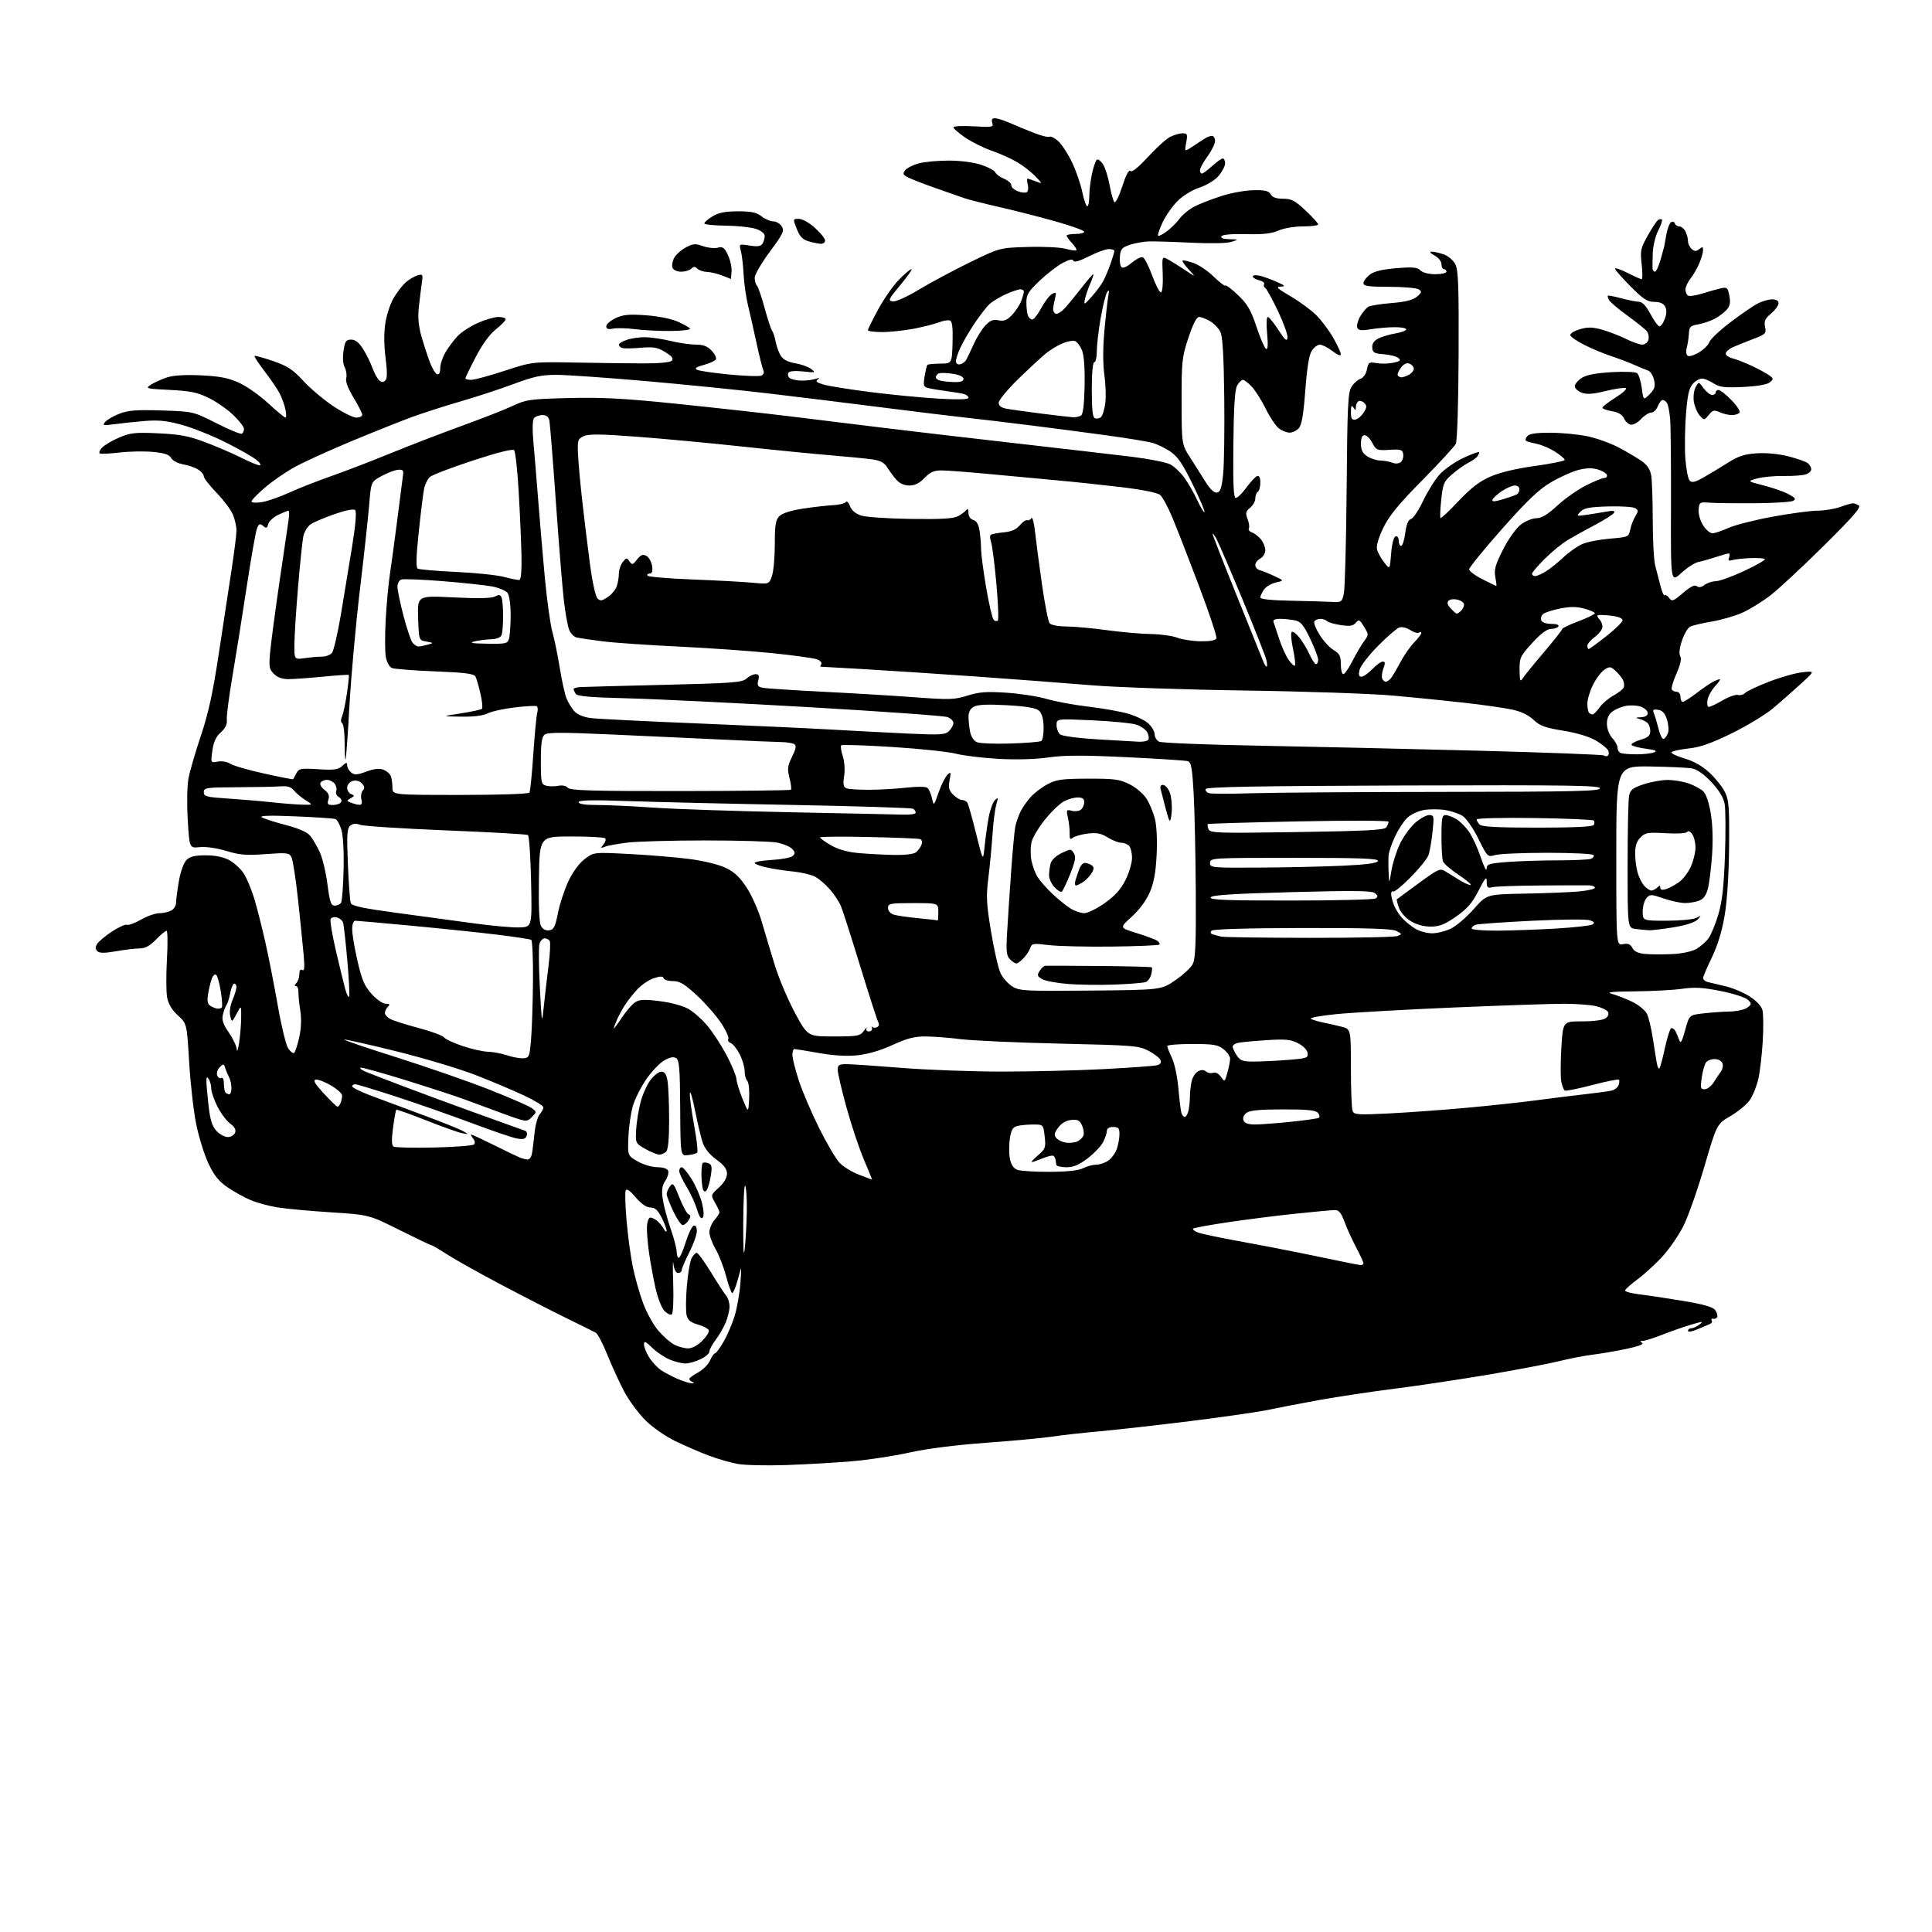 <?xml version="1.0" encoding="UTF-8" standalone="no"?>
<svg 
  version="1.1" 
  xmlns="http://www.w3.org/2000/svg" 
  xmlns:xlink="http://www.w3.org/1999/xlink" 
  xmlns:svg="http://www.w3.org/2000/svg"
  xmlns:rdf="http://www.w3.org/1999/02/22-rdf-syntax-ns#"
  xmlns:cc="http://creativecommons.org/ns#"
  xmlns:dc="http://purl.org/dc/elements/1.1/"
  viewBox="0 0 768 768"
  width="768"
  height="768"
>
<style>svg {background-color: white; }</style>"
<path stroke="none" fill="black" fill-rule="evenodd" d="M312.50,582.38C304.80,582.65 296.17,582.45 293.32,581.95C290.47,581.45 285.30,579.96 281.82,578.65C278.35,577.34 272.35,574.75 268.50,572.89C264.43,570.92 259.41,567.42 256.49,564.51C253.73,561.75 249.96,556.62 248.10,553.10C246.24,549.58 243.26,543.06 241.46,538.62C239.67,534.17 237.59,530.19 236.85,529.78C236.11,529.37 231.00,526.84 225.50,524.15C220.00,521.47 208.30,515.47 199.50,510.82C190.70,506.18 180.93,500.71 177.80,498.69C174.66,496.66 171.83,495.00 171.51,495.00C171.18,495.00 165.47,492.27 158.80,488.94C146.69,482.89 146.69,482.89 131.60,481.92C123.29,481.39 113.70,480.51 110.27,479.95C106.85,479.40 101.99,478.07 99.48,476.99C96.96,475.91 92.85,473.62 90.34,471.89C86.90,469.52 85.05,467.20 82.82,462.43C81.19,458.95 79.01,451.92 77.98,446.80C76.94,441.69 75.69,430.62 75.19,422.20C74.28,406.90 74.28,406.90 70.72,403.64C68.35,401.47 66.92,399.09 66.44,396.52C66.04,394.40 66.01,387.56 66.36,381.33C66.72,375.10 66.65,370.00 66.20,370.00C65.76,370.00 63.87,371.57 62.00,373.50C59.62,375.95 57.72,377.00 55.64,377.00C54.00,377.00 49.78,377.50 46.25,378.12C41.46,378.95 39.54,378.94 38.69,378.09C37.87,377.27 37.85,376.46 38.61,375.22C39.19,374.28 41.82,372.07 44.45,370.33C47.09,368.58 49.78,367.36 50.45,367.62C51.11,367.87 53.64,366.94 56.08,365.55C58.51,364.16 61.77,363.02 63.32,363.01C64.86,363.01 67.00,362.53 68.07,361.96C69.13,361.40 70.00,359.97 70.00,358.80C70.00,357.62 70.51,353.76 71.12,350.21C71.77,346.48 73.04,342.96 74.12,341.88C75.52,340.48 77.46,340.00 81.77,340.00C85.46,340.00 88.79,340.67 91.02,341.85C92.93,342.87 95.51,345.19 96.75,347.00C97.99,348.82 99.95,353.46 101.10,357.32C102.25,361.18 104.26,369.10 105.56,374.92C106.87,380.74 109.07,391.98 110.46,399.91C111.84,407.83 113.68,415.38 114.53,416.69C115.39,418.00 116.44,418.84 116.87,418.58C117.31,418.31 118.23,415.57 118.92,412.48C119.74,408.80 119.89,405.10 119.36,401.69C118.91,398.83 118.58,395.49 118.63,394.25C118.68,393.01 118.24,392.00 117.66,392.00C116.99,392.00 117.05,391.55 117.80,390.80C118.46,390.14 119.00,388.54 119.00,387.24C119.00,385.71 119.41,385.13 120.16,385.60C121.01,386.13 121.15,384.52 120.69,379.41C120.35,375.61 119.35,365.77 118.47,357.55C117.58,349.33 116.40,341.75 115.85,340.71C114.92,338.99 114.03,338.89 105.62,339.52C97.98,340.09 95.31,339.88 89.96,338.26C86.17,337.12 81.81,336.49 79.40,336.75C75.30,337.18 75.30,337.18 74.63,325.84C74.25,319.46 74.38,312.26 74.93,309.38C75.46,306.56 77.69,298.91 79.88,292.38C82.86,283.49 84.64,275.34 86.95,260.00C88.65,248.72 90.93,233.73 92.02,226.68C93.11,219.64 94.00,212.53 94.00,210.90C94.00,209.27 93.36,206.41 92.59,204.56C91.81,202.70 88.89,198.80 86.09,195.90C83.29,192.99 81.00,190.04 81.00,189.33C81.00,188.62 79.99,187.41 78.75,186.64C77.51,185.86 74.82,184.93 72.76,184.57C70.67,184.20 68.59,183.11 68.04,182.08C67.31,180.71 65.45,180.09 60.78,179.64C57.33,179.32 51.35,179.43 47.50,179.89C43.65,180.34 40.13,180.51 39.68,180.26C39.24,180.01 39.61,178.99 40.51,177.99C41.41,177.00 44.46,175.19 47.28,173.97C51.83,172.02 53.65,171.82 62.96,172.25C71.50,172.65 75.05,173.32 81.67,175.82C86.16,177.51 92.56,180.27 95.89,181.95C99.22,183.63 102.52,184.99 103.22,184.97C103.92,184.95 103.38,184.00 102.00,182.85C100.62,181.71 95.12,178.57 89.78,175.89C84.43,173.20 76.57,170.05 72.32,168.89C66.33,167.24 62.99,166.90 57.54,167.35C53.67,167.67 48.25,168.24 45.50,168.62C40.98,169.25 40.63,169.16 41.83,167.71C42.56,166.83 45.13,165.35 47.54,164.43C51.05,163.09 54.40,162.84 64.37,163.17C76.82,163.58 76.82,163.58 86.06,168.26C91.14,170.83 95.68,172.70 96.15,172.41C96.62,172.12 97.00,171.25 97.00,170.48C97.00,169.71 95.09,167.24 92.75,164.99C90.41,162.74 86.03,159.69 83.00,158.20C78.50,155.99 75.69,155.41 67.53,155.00C57.96,154.52 57.66,154.44 60.03,152.90C61.39,152.02 64.25,150.73 66.40,150.03C68.96,149.19 73.61,148.91 79.96,149.21C87.45,149.57 90.84,150.24 95.08,152.18C98.08,153.55 103.29,157.23 106.65,160.34C110.02,163.45 113.08,166.00 113.46,166.00C113.85,166.00 113.84,164.54 113.46,162.75C113.07,160.96 112.07,158.15 111.23,156.50C110.40,154.85 107.70,150.88 105.25,147.69C102.80,144.49 100.96,141.70 101.17,141.49C101.38,141.28 104.69,142.19 108.53,143.51C114.26,145.48 116.39,146.87 120.50,151.34C123.25,154.33 128.60,158.85 132.38,161.39C136.17,163.92 140.33,166.00 141.63,166.00C142.93,166.00 144.00,165.50 144.00,164.88C144.00,164.27 142.44,161.20 140.54,158.07C138.32,154.41 137.28,151.64 137.63,150.29C137.93,149.14 137.66,147.24 137.03,146.06C136.33,144.75 136.15,142.19 136.56,139.46C137.13,135.62 137.56,135.00 139.60,135.00C141.26,135.00 142.69,136.13 144.34,138.75C145.64,140.81 147.32,144.22 148.07,146.31C148.83,148.41 150.04,150.62 150.77,151.22C151.72,152.01 152.39,152.01 153.18,151.22C153.96,150.44 153.98,147.85 153.26,142.21C152.62,137.19 152.59,132.15 153.18,128.40C153.69,125.16 155.16,120.70 156.46,118.50C157.75,116.30 159.86,113.54 161.15,112.36C162.44,111.19 164.56,109.91 165.85,109.51C168.10,108.83 168.18,108.98 167.66,112.65C167.35,114.77 166.82,119.07 166.48,122.20C166.06,126.15 166.38,129.69 167.53,133.70C168.44,136.89 169.94,141.49 170.85,143.92C171.76,146.35 173.06,148.52 173.75,148.75C174.55,149.02 175.00,148.15 175.00,146.33C175.01,144.77 175.95,141.93 177.11,140.00C178.26,138.07 180.40,135.22 181.85,133.65C183.31,132.08 186.92,129.72 189.87,128.40C192.83,127.08 196.54,126.00 198.12,126.00C199.71,126.00 201.00,126.41 201.00,126.92C201.00,127.42 199.25,129.22 197.12,130.91C194.66,132.86 191.72,136.89 189.12,141.90C186.85,146.25 185.00,150.07 185.00,150.40C185.00,150.73 186.04,151.00 187.30,151.00C188.57,151.00 194.53,149.38 200.55,147.41C211.50,143.82 211.50,143.82 228.50,144.12C237.85,144.29 250.09,144.44 255.70,144.46C261.97,144.49 266.34,144.07 267.02,143.38C267.85,142.55 267.19,141.66 264.48,139.99C261.38,138.07 259.88,137.81 254.66,138.25C251.27,138.54 247.94,138.57 247.25,138.31C246.56,138.05 246.00,137.46 246.00,137.01C246.00,136.56 247.42,135.70 249.15,135.10C250.88,134.49 254.14,134.02 256.40,134.04C258.65,134.06 263.20,134.72 266.50,135.52C269.80,136.32 274.33,136.98 276.58,136.98C279.58,137.00 281.25,137.64 282.93,139.43C284.18,140.76 284.92,142.32 284.56,142.90C284.21,143.47 282.04,144.45 279.75,145.07C276.80,145.86 276.01,146.42 277.04,146.98C277.84,147.42 283.56,148.26 289.74,148.86C295.92,149.46 301.69,149.67 302.55,149.34C303.55,148.96 303.86,148.16 303.41,147.12C303.02,146.23 301.83,141.45 300.76,136.50C299.69,131.55 298.17,124.80 297.37,121.50C296.57,118.20 295.77,112.58 295.59,109.00C295.40,105.42 294.92,101.25 294.50,99.72C293.75,96.94 293.75,96.94 297.98,97.61C301.08,98.11 302.44,97.92 303.09,96.89C303.57,96.13 303.98,94.75 303.98,93.83C303.99,92.79 302.64,91.71 300.42,90.97C298.45,90.32 293.05,89.75 288.42,89.70C283.79,89.65 280.00,89.24 280.00,88.79C280.00,88.34 281.46,87.08 283.25,85.99C285.65,84.52 288.29,84.01 293.34,84.00C298.67,84.00 300.75,84.44 302.73,86.00C304.13,87.10 306.23,88.00 307.39,88.00C308.56,88.00 310.08,88.90 310.76,89.99C311.86,91.75 311.31,92.92 306.00,100.08C302.70,104.53 300.00,109.17 300.00,110.39C300.00,111.60 300.40,113.03 300.90,113.55C301.39,114.07 302.77,118.08 303.95,122.46C305.14,126.85 306.47,130.90 306.92,131.46C307.36,132.03 308.01,134.05 308.37,135.95C308.73,137.84 309.67,140.37 310.45,141.56C311.35,142.94 313.37,143.96 316.06,144.39C318.37,144.76 321.21,145.77 322.38,146.64C324.38,148.13 324.21,148.19 319.28,147.66C316.14,147.32 313.80,147.51 313.41,148.14C313.06,148.71 313.21,149.61 313.75,150.15C314.28,150.68 316.25,151.20 318.11,151.29C319.98,151.38 322.62,151.10 324.00,150.66C325.73,150.11 326.06,150.17 325.09,150.84C324.01,151.59 324.60,152.08 327.59,152.92C329.74,153.53 338.25,154.88 346.50,155.92C354.75,156.96 366.79,158.11 373.25,158.48C380.90,158.91 385.00,158.79 385.00,158.14C385.00,157.59 384.21,156.92 383.25,156.65C382.29,156.39 379.25,155.87 376.50,155.51C373.75,155.15 370.46,154.61 369.18,154.30C367.08,153.80 366.93,153.38 367.55,149.62C367.92,147.36 368.42,145.29 368.66,145.04C368.89,144.79 371.18,144.56 373.75,144.54C378.42,144.50 378.42,144.50 378.66,136.20C378.82,130.23 378.53,127.76 377.62,127.41C376.92,127.14 375.03,127.44 373.42,128.08C371.82,128.72 367.35,129.86 363.50,130.62C359.65,131.38 353.91,132.00 350.75,132.00C347.59,132.00 345.01,131.66 345.01,131.25C345.02,130.84 346.86,127.12 349.09,123.00C351.32,118.88 355.01,113.59 357.28,111.25C359.56,108.91 361.81,107.00 362.29,107.00C362.78,107.00 360.82,109.81 357.94,113.25C353.21,118.91 352.91,119.53 354.85,119.82C356.09,120.00 360.47,118.04 365.25,115.15C369.79,112.41 378.87,107.54 385.44,104.33C397.38,98.50 397.38,98.50 408.56,98.17C414.71,97.98 421.46,98.31 423.56,98.89C425.67,99.47 427.60,99.73 427.86,99.47C428.13,99.21 427.36,97.95 426.17,96.68C424.98,95.41 424.00,94.06 424.00,93.69C424.00,93.31 425.57,93.00 427.50,93.00C429.43,93.00 431.00,92.61 431.00,92.13C431.00,91.65 426.16,89.88 420.25,88.19C414.34,86.50 404.32,83.93 398.00,82.48C391.68,81.04 385.15,79.39 383.50,78.83C381.85,78.27 376.45,76.38 371.50,74.63C366.55,72.88 361.62,70.95 360.55,70.32C358.89,69.37 358.80,68.95 359.91,67.60C360.64,66.73 363.05,65.53 365.27,64.93C367.48,64.33 372.83,63.84 377.15,63.84C381.84,63.84 387.05,64.52 390.08,65.53C392.86,66.45 395.37,67.80 395.64,68.51C395.92,69.23 397.46,70.36 399.07,71.03C400.68,71.70 402.00,72.87 402.00,73.65C402.00,74.42 403.16,75.49 404.58,76.03C406.01,76.57 407.62,76.74 408.16,76.40C408.71,76.06 408.89,74.71 408.56,73.39C408.23,72.08 408.17,71.00 408.42,71.00C408.67,71.00 410.14,71.48 411.68,72.07C414.50,73.14 414.50,73.14 411.53,70.04C409.90,68.33 406.61,65.79 404.23,64.40C401.85,63.00 397.34,60.98 394.20,59.91C391.07,58.83 386.36,56.50 383.75,54.73C381.14,52.95 379.00,51.10 379.00,50.62C379.00,50.14 382.61,49.95 387.02,50.21C394.44,50.64 394.99,50.54 394.45,48.84C394.05,47.58 394.37,47.00 395.46,47.00C396.34,47.00 398.74,47.73 400.78,48.61C402.83,49.50 407.15,51.29 410.38,52.59C413.62,53.89 416.69,54.69 417.21,54.37C417.72,54.05 419.30,54.85 420.71,56.15C422.11,57.44 424.56,61.20 426.14,64.50C427.72,67.80 429.55,73.09 430.21,76.25C430.86,79.41 431.76,82.00 432.20,82.00C432.64,82.00 433.00,80.22 433.00,78.05C433.00,75.88 433.49,71.83 434.08,69.06C434.68,66.29 435.56,63.77 436.04,63.48C436.52,63.18 437.61,64.00 438.46,65.30C439.31,66.59 440.49,70.32 441.08,73.58C441.68,76.83 442.53,79.89 442.99,80.36C443.44,80.83 444.85,78.02 446.11,74.11C447.58,69.53 448.74,67.34 449.36,67.96C449.99,68.59 452.45,66.61 456.29,62.43C459.57,58.85 463.52,55.27 465.07,54.46C466.63,53.66 468.87,53.00 470.06,53.00C472.01,53.00 472.15,53.36 471.54,56.66C470.85,60.33 470.85,60.33 473.67,58.51C475.23,57.51 477.39,56.09 478.47,55.35C479.56,54.61 481.02,54.00 481.72,54.00C482.43,54.00 483.00,54.90 483.00,56.01C483.00,57.11 481.65,59.88 480.00,62.16C478.35,64.44 477.00,66.91 477.00,67.65C477.00,68.39 477.35,69.00 477.78,69.00C478.20,69.00 480.03,67.65 481.84,66.00C483.65,64.35 485.55,63.00 486.06,63.00C486.58,63.00 487.00,63.87 487.00,64.92C487.00,65.98 485.86,68.20 484.47,69.85C482.98,71.62 479.85,73.55 476.85,74.55C473.90,75.53 470.21,77.79 468.09,79.91C466.07,81.93 463.40,85.75 462.15,88.40C460.91,91.05 460.10,93.43 460.36,93.70C460.63,93.96 462.18,93.19 463.81,91.98C465.45,90.77 467.74,88.49 468.92,86.90C470.09,85.31 472.76,83.14 474.84,82.08C476.93,81.01 481.73,79.15 485.50,77.93C489.27,76.71 495.01,75.66 498.25,75.61C502.89,75.52 504.34,75.87 505.12,77.25C505.79,78.46 507.33,79.00 510.06,79.00C513.41,79.00 514.80,79.73 519.01,83.71C521.76,86.30 524.00,88.77 524.00,89.21C524.00,89.64 521.29,90.00 517.97,90.00C514.53,90.00 510.34,90.71 508.22,91.65C505.48,92.86 502.08,93.24 495.36,93.07C489.67,92.93 485.96,93.25 485.55,93.92C485.12,94.62 486.24,95.03 488.69,95.09C492.50,95.17 492.50,95.17 489.50,96.15C487.73,96.73 481.17,96.86 473.50,96.48C466.35,96.13 458.79,95.90 456.70,95.96C454.60,96.03 451.23,96.63 449.20,97.29C446.02,98.33 445.45,98.98 445.18,101.88C445.00,103.73 445.27,105.67 445.78,106.18C446.36,106.76 447.92,106.10 449.85,104.47C451.58,103.02 453.56,102.02 454.25,102.25C454.94,102.48 456.64,105.78 458.03,109.58C459.41,113.39 460.99,116.37 461.53,116.21C462.08,116.05 462.37,112.87 462.20,108.90C461.90,101.87 461.90,101.87 464.20,103.08C465.46,103.75 468.52,105.65 471.00,107.30C475.50,110.31 475.50,110.31 472.57,107.17C470.96,105.44 469.84,103.83 470.07,103.60C470.31,103.37 472.25,103.78 474.39,104.52C476.53,105.26 480.16,107.70 482.45,109.95C484.75,112.20 486.85,113.81 487.14,113.53C487.42,113.24 489.70,114.97 492.20,117.37C495.88,120.89 497.26,123.26 499.45,129.85C500.94,134.32 502.64,138.28 503.24,138.65C503.99,139.11 504.13,137.31 503.70,132.66C503.35,128.96 503.47,126.00 503.97,126.00C504.46,126.00 506.35,128.31 508.18,131.14C510.79,135.19 511.56,135.86 511.80,134.27C511.97,133.17 510.27,128.40 508.02,123.67C505.78,118.95 503.50,114.81 502.96,114.47C502.41,114.14 502.22,113.46 502.52,112.96C502.83,112.46 501.94,111.77 500.54,111.42C499.14,111.07 498.00,110.37 498.00,109.87C498.00,109.37 499.24,109.25 500.75,109.60C502.26,109.96 505.30,111.05 507.50,112.04C510.94,113.58 511.15,113.84 509.02,113.92C507.03,113.98 507.80,114.73 512.98,117.75C516.51,119.81 521.09,123.17 523.16,125.20C525.22,127.24 528.27,131.29 529.94,134.20C531.61,137.12 532.99,140.09 532.99,140.80C533.00,141.62 531.75,141.15 529.66,139.55C527.82,138.15 525.58,137.00 524.68,137.00C523.78,137.00 522.33,138.09 521.46,139.42C520.38,141.07 519.56,146.10 518.88,155.16C518.15,164.86 517.45,168.96 516.28,170.24C515.41,171.21 513.75,171.99 512.60,171.98C511.44,171.97 509.51,171.18 508.30,170.23C507.09,169.28 504.77,165.80 503.15,162.50C501.52,159.20 499.05,155.26 497.64,153.75C496.24,152.24 494.64,151.00 494.08,151.00C493.53,151.00 492.49,152.01 491.79,153.25C490.87,154.85 490.44,161.62 490.28,176.75C490.12,192.91 490.36,197.99 491.28,197.94C491.95,197.91 493.85,196.03 495.50,193.76C497.15,191.50 499.06,189.47 499.75,189.24C500.56,188.98 501.00,189.89 501.00,191.86C501.00,193.52 500.55,195.16 500.00,195.50C499.45,195.84 499.00,197.03 499.00,198.15C499.00,199.27 498.07,200.93 496.93,201.85C495.17,203.28 495.03,203.94 495.94,206.35C496.53,207.90 496.76,209.58 496.44,210.09C496.13,210.60 496.69,211.30 497.69,211.65C498.68,212.00 500.28,213.24 501.23,214.39C502.18,215.55 502.97,217.50 502.98,218.71C502.99,219.93 502.10,221.41 501.00,222.00C499.90,222.59 499.00,223.77 499.00,224.63C499.00,225.49 499.79,226.39 500.75,226.65C501.71,226.90 504.30,227.94 506.50,228.96C510.50,230.81 510.50,230.81 507.21,231.54C505.41,231.94 503.27,233.20 502.46,234.35C501.66,235.50 501.00,236.92 501.00,237.51C501.00,238.19 505.41,238.66 513.25,238.80C519.99,238.93 527.28,239.14 529.45,239.27C533.21,239.49 533.44,239.33 534.19,236.00C534.63,234.07 535.13,215.34 535.31,194.36C535.59,160.86 535.83,155.91 537.29,153.69C538.20,152.29 539.81,150.88 540.85,150.55C541.96,150.19 543.02,148.65 543.38,146.86C543.95,144.01 544.24,143.82 547.25,144.35C549.04,144.67 552.02,144.60 553.88,144.19C556.63,143.60 557.00,143.25 555.86,142.30C555.09,141.66 552.48,140.99 550.06,140.82C546.28,140.54 545.63,140.17 545.49,138.19C545.38,136.62 546.15,135.46 547.91,134.56C549.34,133.83 552.41,132.92 554.75,132.53C557.09,132.14 559.00,131.41 559.00,130.91C559.00,130.41 556.86,130.03 554.25,130.06C551.64,130.09 547.38,130.47 544.79,130.89C541.07,131.51 539.97,131.36 539.53,130.21C539.22,129.40 539.76,127.39 540.73,125.73C541.70,124.07 543.17,122.35 544.00,121.90C544.83,121.46 548.98,120.81 553.24,120.46C558.69,120.02 561.66,119.27 563.24,117.94C565.18,116.31 565.28,115.90 564.00,115.04C563.17,114.48 557.89,114.02 552.25,114.02C544.04,114.00 542.00,113.72 542.00,112.57C542.00,111.79 543.10,110.28 544.45,109.22C546.17,107.87 549.29,107.10 554.99,106.62C561.57,106.07 563.38,106.23 564.62,107.47C565.53,108.38 567.93,109.00 570.57,109.00C573.01,109.00 575.00,108.55 575.00,108.00C575.00,107.45 574.55,107.00 574.00,107.00C573.45,107.00 573.00,106.11 573.00,105.03C573.00,103.91 571.81,102.42 570.25,101.57C568.55,100.65 568.11,100.06 569.10,100.04C569.98,100.02 572.13,100.50 573.88,101.11C575.65,101.72 577.71,103.47 578.51,105.03C579.71,107.33 579.94,113.77 579.82,141.17C579.74,160.50 579.27,175.31 578.70,176.44C578.17,177.50 572.15,184.03 565.34,190.94C555.91,200.49 552.21,205.02 549.88,209.83C547.96,213.81 547.03,216.99 547.39,218.42C547.70,219.66 548.98,221.98 550.23,223.57C552.50,226.47 552.50,226.47 553.00,220.07C553.30,216.21 554.00,213.49 554.75,213.24C555.48,213.00 556.00,213.70 556.00,214.92C556.00,216.06 556.43,217.00 556.97,217.00C557.50,217.00 558.24,214.69 558.61,211.87C559.07,208.41 559.82,206.60 560.90,206.30C561.78,206.07 563.93,202.86 565.67,199.19C567.41,195.51 570.33,190.80 572.17,188.72C574.01,186.63 578.30,183.62 581.75,182.01C585.19,180.40 587.99,179.40 587.98,179.79C587.98,180.18 587.64,180.95 587.23,181.50C586.83,182.05 585.23,183.16 583.67,183.96C582.12,184.76 579.23,186.82 577.24,188.53C573.96,191.37 573.58,192.26 572.92,198.58C572.52,202.38 572.38,205.69 572.61,205.93C572.84,206.17 576.06,203.14 579.76,199.22C584.69,193.99 588.09,191.37 592.43,189.47C596.22,187.81 602.64,186.27 610.18,185.23C616.68,184.33 622.00,183.24 622.00,182.81C622.00,182.38 620.31,180.94 618.25,179.61C616.19,178.27 612.92,176.86 611.00,176.47C609.08,176.08 607.14,175.55 606.70,175.29C606.26,175.03 606.43,174.19 607.07,173.41C607.91,172.41 610.58,172.00 616.37,172.02C620.84,172.03 627.48,172.67 631.12,173.44C634.76,174.21 640.39,176.25 643.62,177.97C646.85,179.69 650.91,182.09 652.64,183.30C654.79,184.80 655.97,186.61 656.38,189.00C656.71,190.93 656.98,198.97 656.99,206.88C657.00,214.80 657.44,222.90 657.99,224.88C658.53,226.87 659.46,230.46 660.05,232.85C660.65,235.24 661.39,236.94 661.72,236.62C662.04,236.29 662.85,236.78 663.52,237.70C664.63,239.21 665.16,239.02 669.04,235.70C671.99,233.17 673.69,232.33 674.50,233.00C675.27,233.64 676.31,233.48 677.58,232.51C678.64,231.72 680.68,231.05 682.11,231.03C683.55,231.01 688.65,229.16 693.44,226.91C698.24,224.67 701.89,222.56 701.57,222.24C701.24,221.91 698.62,221.74 695.74,221.86C692.86,221.98 689.64,222.34 688.60,222.65C687.15,223.09 686.84,222.85 687.32,221.62C687.66,220.73 687.61,220.00 687.22,220.00C686.82,219.99 684.48,220.65 682.00,221.46C679.52,222.27 676.38,223.16 675.00,223.44C673.62,223.72 670.62,225.68 668.32,227.79C664.14,231.64 664.14,231.64 664.24,201.57C664.30,185.03 664.15,169.25 663.90,166.50C663.66,163.75 663.11,160.94 662.67,160.25C662.24,159.56 661.45,159.00 660.92,159.00C660.39,159.00 659.52,160.13 659.00,161.50C658.48,162.88 657.30,164.00 656.39,164.00C655.48,164.00 653.66,165.16 652.35,166.57C651.04,167.98 649.19,168.99 648.23,168.81C647.28,168.63 646.07,167.50 645.54,166.30C644.88,164.82 643.34,163.90 640.79,163.46C638.70,163.11 637.00,162.48 637.00,162.06C637.00,161.64 639.36,159.82 642.25,158.01C645.19,156.16 646.93,154.51 646.21,154.26C645.50,154.01 641.88,154.55 638.17,155.46C633.14,156.69 630.73,156.85 628.71,156.08C627.22,155.51 626.00,154.37 626.00,153.55C626.00,152.72 627.21,151.25 628.70,150.27C630.56,149.05 634.21,148.33 640.45,147.95C645.43,147.65 650.05,147.81 650.73,148.31C651.41,148.80 652.26,151.45 652.62,154.19C653.28,159.17 653.28,159.17 655.75,156.71C657.76,154.69 658.08,153.66 657.51,151.05C657.13,149.30 656.07,147.62 655.16,147.31C654.25,147.01 651.70,145.96 649.50,144.98C647.30,144.00 643.25,142.47 640.50,141.57C637.75,140.67 633.04,138.71 630.04,137.22C627.04,135.72 624.42,133.96 624.23,133.31C624.03,132.64 625.65,131.59 627.89,130.92C631.07,129.96 632.89,129.98 636.70,131.01C639.34,131.73 643.62,133.37 646.22,134.66C648.81,135.95 651.80,137.00 652.85,137.00C653.91,137.00 654.99,136.13 655.28,135.05C655.56,133.97 655.27,132.45 654.64,131.66C654.01,130.87 650.58,128.11 647.00,125.52C643.42,122.93 640.12,120.14 639.66,119.33C639.20,118.52 638.97,117.71 639.16,117.54C639.35,117.38 641.75,117.84 644.50,118.58C647.25,119.31 650.40,119.93 651.50,119.96C652.84,119.99 654.33,121.56 656.00,124.69C657.38,127.27 658.96,129.52 659.53,129.70C660.09,129.87 661.09,128.60 661.74,126.88C662.55,124.72 662.61,123.15 661.93,121.87C661.26,120.62 659.83,120.00 657.61,120.00C654.86,120.00 653.21,118.92 648.14,113.82C644.76,110.42 642.00,107.26 642.00,106.80C642.00,106.34 644.24,107.10 646.97,108.48C649.70,109.87 652.23,111.00 652.60,111.00C652.96,111.00 652.96,108.33 652.59,105.06C651.97,99.61 652.17,98.66 655.05,93.56C656.78,90.50 658.63,87.73 659.16,87.40C659.70,87.07 660.36,87.03 660.64,87.30C660.91,87.58 660.25,89.56 659.15,91.70C658.06,93.84 657.09,97.82 657.00,100.54C656.90,103.27 656.86,106.06 656.91,106.75C656.96,107.44 657.39,108.00 657.87,108.00C658.35,108.00 659.35,105.86 660.10,103.25C660.84,100.64 661.49,98.28 661.54,98.00C661.58,97.72 661.97,95.59 662.40,93.26C662.82,90.92 663.67,88.70 664.28,88.33C664.89,87.95 665.56,88.18 665.77,88.82C665.99,89.47 666.79,90.00 667.55,90.00C668.31,90.00 669.40,90.87 669.96,91.93C670.53,93.00 671.00,94.74 671.00,95.81C671.00,96.88 671.67,98.32 672.50,99.00C673.70,99.99 674.30,99.99 675.50,99.00C676.73,97.98 677.00,98.05 677.00,99.41C677.00,100.32 676.34,102.65 675.53,104.59C674.72,106.53 673.14,109.28 672.03,110.69C670.91,112.11 670.00,114.08 670.00,115.08C670.00,116.07 670.46,117.17 671.02,117.51C671.58,117.86 674.17,117.48 676.77,116.66C679.37,115.85 682.69,114.92 684.14,114.60C686.53,114.07 686.84,114.35 687.45,117.61C687.97,120.35 687.70,121.68 686.32,123.20C685.32,124.30 683.15,125.91 681.50,126.78C679.85,127.65 676.92,128.62 675.00,128.95C671.96,129.46 671.48,129.92 671.37,132.52C671.29,134.16 670.92,136.69 670.54,138.14C670.12,139.72 670.28,141.05 670.94,141.46C671.54,141.83 673.58,141.19 675.47,140.02C677.35,138.85 679.18,137.02 679.52,135.94C679.86,134.86 683.60,131.35 687.82,128.14C692.04,124.93 696.94,121.56 698.70,120.65C700.46,119.74 703.05,119.00 704.45,119.00C706.10,119.00 707.00,119.55 707.00,120.56C707.00,121.43 705.67,123.25 704.04,124.62C701.64,126.64 701.18,127.66 701.64,129.95C702.17,132.61 701.88,132.90 696.85,134.79C693.91,135.89 690.26,137.37 688.75,138.06C687.24,138.75 686.00,139.88 686.00,140.55C686.00,141.23 687.24,142.09 688.75,142.46C690.26,142.83 693.75,144.19 696.50,145.50C699.25,146.80 702.33,148.48 703.34,149.23C705.06,150.51 705.07,150.70 703.50,152.00C702.45,152.87 698.50,153.55 692.92,153.82C685.73,154.16 683.52,153.92 681.44,152.55C680.01,151.62 678.03,150.70 677.03,150.51C676.02,150.31 674.26,151.16 673.11,152.38C671.43,154.17 670.86,156.55 670.21,164.55C669.77,170.02 669.65,177.97 669.95,182.20C670.25,186.44 671.03,190.43 671.68,191.08C672.58,191.98 673.86,191.68 677.18,189.79C679.55,188.44 683.91,185.81 686.85,183.95C691.08,181.29 693.49,180.50 698.41,180.19C702.18,179.95 707.14,180.43 710.99,181.42C714.49,182.32 717.95,183.54 718.68,184.15C719.40,184.75 720.00,185.83 720.00,186.56C720.00,187.28 718.99,188.19 717.75,188.59C716.51,188.99 712.58,189.27 709.00,189.21C705.42,189.15 700.70,189.59 698.50,190.19C694.50,191.29 694.50,191.29 701.00,192.95C704.58,193.86 709.04,195.42 710.92,196.42C713.69,197.88 714.05,198.39 712.79,199.10C711.94,199.58 705.00,200.00 697.37,200.05C689.74,200.09 681.70,199.99 679.50,199.82C675.70,199.52 675.49,199.65 675.23,202.50C675.07,204.19 675.83,206.92 676.96,208.75C678.07,210.54 679.76,211.99 680.74,211.98C681.71,211.97 684.52,211.03 687.00,209.89C689.48,208.75 697.35,206.74 704.50,205.42C711.65,204.10 719.75,203.01 722.50,203.00C725.25,202.98 729.30,202.32 731.50,201.53C733.70,200.74 735.95,200.07 736.50,200.06C737.05,200.04 738.13,200.43 738.90,200.92C739.96,201.59 736.58,205.48 724.90,217.03C716.43,225.41 706.92,234.25 703.76,236.68C700.60,239.11 695.65,242.18 692.76,243.49C689.87,244.81 684.35,246.42 680.50,247.07C676.65,247.72 672.76,248.64 671.85,249.11C670.94,249.58 669.49,252.05 668.62,254.60C667.62,257.54 667.36,259.82 667.92,260.82C668.51,261.87 668.01,264.18 666.41,267.80C665.09,270.78 664.26,273.62 664.57,274.11C664.87,274.60 665.77,275.00 666.56,275.00C667.35,275.00 668.00,275.90 668.00,277.00C668.00,278.10 668.42,279.00 668.92,279.00C669.43,279.00 671.85,277.47 674.30,275.60C676.75,273.73 679.68,271.71 680.81,271.10C681.94,270.50 683.21,270.00 683.62,270.00C684.04,270.00 683.22,271.24 681.81,272.75C680.40,274.26 679.03,276.74 678.76,278.25C678.49,279.78 678.73,281.00 679.30,281.00C679.86,281.00 682.32,279.83 684.75,278.41C687.18,276.98 689.94,276.01 690.87,276.26C691.80,276.50 693.08,276.14 693.71,275.46C694.35,274.78 698.61,272.77 703.18,270.99C707.76,269.21 713.75,267.52 716.50,267.23C721.49,266.70 721.49,266.70 716.00,271.71C712.97,274.47 708.06,278.81 705.07,281.35C702.09,283.90 694.66,288.42 688.57,291.42C680.32,295.47 675.91,297.03 671.25,297.53C667.81,297.90 664.77,298.57 664.49,299.02C664.20,299.48 666.49,300.58 669.56,301.48C673.23,302.54 676.65,304.48 679.48,307.09C681.86,309.28 684.64,312.75 685.65,314.79C687.26,318.02 687.48,320.80 687.34,336.50C687.24,347.77 686.57,358.05 685.56,364.00C684.50,370.25 682.76,375.94 680.47,380.64C678.56,384.57 677.00,388.25 677.00,388.82C677.00,389.40 677.79,390.08 678.75,390.35C679.71,390.61 682.83,391.35 685.69,392.00C688.54,392.64 692.92,394.46 695.41,396.04C698.25,397.85 700.19,399.91 700.61,401.58C700.98,403.04 701.02,408.57 700.72,413.87C700.41,419.17 699.63,425.85 699.00,428.71C698.37,431.58 696.87,435.38 695.67,437.15C694.48,438.92 691.02,441.82 687.98,443.60C682.46,446.82 682.46,446.82 677.53,463.66C674.82,472.92 671.09,483.53 669.24,487.24C667.39,490.95 663.62,496.44 660.87,499.45C658.12,502.47 653.64,506.56 650.93,508.55C648.22,510.54 646.00,512.55 646.00,513.01C646.00,513.48 648.59,514.16 651.75,514.53C654.91,514.90 662.67,516.07 669.00,517.12C676.99,518.44 680.89,519.55 681.76,520.72C682.46,521.66 682.85,522.89 682.64,523.46C682.42,524.03 681.71,524.38 681.05,524.23C680.39,524.07 680.11,524.36 680.42,524.87C680.73,525.38 680.43,526.02 679.74,526.30C679.06,526.59 676.81,527.54 674.75,528.42C672.61,529.34 671.00,529.59 671.00,529.01C671.00,528.46 671.59,528.00 672.31,528.00C673.03,528.00 674.49,527.33 675.56,526.52C677.27,525.21 676.92,525.21 672.50,526.49C669.75,527.29 664.60,529.08 661.06,530.47C657.52,531.86 653.92,533.01 653.06,533.02C651.88,533.03 651.81,533.23 652.77,533.84C653.57,534.34 651.10,535.26 646.27,536.26C642.00,537.14 636.02,538.16 633.00,538.52C629.98,538.88 624.12,540.01 620.00,541.03C615.88,542.06 603.27,544.46 592.00,546.38C580.73,548.29 563.86,550.83 554.53,552.01C545.20,553.19 531.70,555.22 524.53,556.51C517.36,557.80 508.35,559.54 504.50,560.37C500.65,561.20 486.70,563.22 473.50,564.87C460.30,566.51 443.88,568.36 437.00,568.98C430.12,569.60 421.61,570.55 418.08,571.10C414.55,571.64 402.85,572.73 392.08,573.52C379.77,574.42 368.42,575.86 361.50,577.41C355.45,578.77 345.10,580.34 338.50,580.89C331.90,581.45 320.20,582.12 312.50,582.38zM275.00,549.87C276.01,549.85 276.09,549.68 275.25,549.34C274.56,549.06 274.00,548.52 274.00,548.14C274.00,547.76 275.57,546.61 277.48,545.58C279.40,544.55 281.53,542.42 282.23,540.85C282.92,539.28 283.81,538.00 284.20,538.00C284.59,538.00 286.11,535.96 287.57,533.46C289.04,530.97 291.03,526.36 292.00,523.21C292.97,520.07 294.02,514.12 294.33,510.00C294.64,505.88 294.68,503.40 294.42,504.50C294.16,505.60 293.44,508.19 292.81,510.25C292.19,512.31 291.40,514.00 291.05,514.00C290.70,514.00 289.61,510.98 288.63,507.30C287.65,503.61 285.76,498.73 284.42,496.46C283.09,494.18 282.00,491.20 282.00,489.82C282.00,488.44 282.90,486.27 284.00,485.00C285.10,483.73 286.00,482.35 286.00,481.93C286.00,481.51 285.21,479.79 284.25,478.11C282.50,475.05 282.50,475.05 285.75,472.08C287.79,470.22 289.00,468.16 289.00,466.56C289.00,464.72 287.84,463.17 284.81,460.98C282.18,459.07 280.16,456.59 279.37,454.30C278.68,452.30 277.31,446.58 276.32,441.58C275.34,436.59 274.40,433.40 274.24,434.50C274.08,435.60 274.82,441.23 275.87,447.00C276.93,452.77 277.50,457.81 277.15,458.18C276.79,458.56 275.15,459.01 273.50,459.18C270.50,459.50 270.50,459.50 270.39,440.54C270.30,424.77 270.03,421.42 268.77,420.62C267.71,419.96 266.26,420.25 263.97,421.58C262.17,422.64 258.99,425.98 256.91,429.00C254.82,432.02 252.44,436.75 251.61,439.50C250.79,442.25 249.97,447.85 249.80,451.95C249.50,459.40 249.50,459.40 253.50,461.68C255.70,462.94 259.20,463.97 261.28,463.98C263.61,463.99 265.27,464.54 265.61,465.42C265.91,466.20 265.39,468.00 264.46,469.42C263.16,471.40 262.93,473.09 263.48,476.75C263.86,479.36 265.26,484.62 266.59,488.42C267.92,492.23 269.00,496.40 269.00,497.67C269.00,498.95 269.37,500.00 269.82,500.00C270.28,500.00 271.52,497.22 272.57,493.82C273.63,490.42 275.06,487.45 275.75,487.23C276.53,486.98 277.00,487.80 277.00,489.39C277.00,490.79 275.65,494.60 274.00,497.84C272.35,501.09 271.00,504.25 271.00,504.87C271.00,505.49 270.35,506.00 269.56,506.00C268.64,506.00 267.96,504.65 267.67,502.25C267.43,500.19 267.40,503.76 267.61,510.20C267.82,516.96 267.58,522.14 267.03,522.48C266.50,522.81 265.20,522.20 264.14,521.14C263.08,520.08 261.49,516.05 260.61,512.20C259.74,508.35 258.56,501.93 257.99,497.93C257.42,493.94 257.06,489.17 257.18,487.33C257.31,485.50 257.91,484.00 258.51,484.00C259.12,484.00 260.32,484.56 261.18,485.25C262.05,485.94 263.24,487.40 263.85,488.50C264.45,489.60 264.95,489.92 264.97,489.21C264.99,488.50 264.09,486.14 262.98,483.96C261.47,481.01 260.35,480.00 258.56,480.00C256.99,480.00 254.96,478.60 252.70,475.96C250.25,473.10 249.09,472.33 248.70,473.34C248.40,474.12 248.58,479.57 249.09,485.46C249.60,491.35 250.72,499.56 251.57,503.70C252.43,507.84 254.26,514.30 255.65,518.04C257.04,521.78 259.75,526.69 261.69,528.95C263.62,531.21 266.48,533.72 268.05,534.53C269.62,535.34 272.08,536.00 273.53,536.00C275.11,536.00 277.34,534.81 279.16,533.00C280.81,531.34 281.99,529.46 281.77,528.82C281.56,528.17 279.64,527.16 277.51,526.56C274.66,525.76 273.46,524.80 272.96,522.93C272.58,521.53 272.61,516.31 273.02,511.34C273.44,506.36 274.29,501.33 274.92,500.15C275.55,498.97 276.47,498.00 276.96,498.00C277.46,498.00 279.99,501.49 282.61,505.75C285.22,510.01 287.95,514.21 288.68,515.08C289.41,515.95 290.00,517.87 290.00,519.36C290.00,520.85 289.31,523.71 288.47,525.73C287.63,527.74 285.83,530.85 284.47,532.63C283.11,534.41 282.00,536.49 282.00,537.25C282.00,538.01 280.41,539.39 278.47,540.31C276.52,541.24 273.81,542.00 272.43,542.00C271.06,542.00 268.26,541.30 266.22,540.45C264.17,539.60 261.04,537.48 259.25,535.75C256.58,533.17 256.00,532.94 256.00,534.44C256.00,535.44 256.91,537.73 258.02,539.53C259.13,541.32 261.26,543.63 262.77,544.65C264.27,545.67 267.30,547.26 269.50,548.19C271.70,549.13 274.18,549.88 275.00,549.87zM540.75,502.89C541.44,502.95 542.00,502.63 542.00,502.18C542.00,501.73 540.71,498.91 539.12,495.93C537.54,492.94 535.45,488.36 534.49,485.75C533.14,482.12 532.23,481.00 530.61,481.02C529.45,481.03 522.20,481.70 514.50,482.51C506.80,483.33 494.72,484.86 487.65,485.93C480.59,486.99 474.57,488.10 474.27,488.39C473.98,488.69 474.81,489.37 476.12,489.90C477.43,490.44 485.25,492.09 493.50,493.57C501.75,495.05 515.48,497.73 524.00,499.52C532.52,501.32 540.06,502.83 540.75,502.89zM296.09,496.00C296.46,492.43 296.81,485.68 296.87,481.00C296.92,476.32 296.64,471.98 296.23,471.35C295.83,470.72 295.48,477.47 295.45,486.35C295.42,497.52 295.62,500.49 296.09,496.00zM271.38,487.00C270.75,487.00 269.06,484.51 267.62,481.47C266.18,478.43 265.00,475.37 265.00,474.66C265.00,473.96 265.59,472.58 266.31,471.59C267.49,469.98 267.87,470.44 270.06,476.02C271.40,479.43 273.04,482.44 273.70,482.70C274.64,483.07 274.64,483.61 273.71,485.09C273.06,486.14 272.00,487.00 271.38,487.00zM279.29,484.11C278.69,484.71 277.87,483.49 277.07,480.78C276.38,478.43 274.50,474.36 272.91,471.73C271.31,469.11 270.00,466.30 270.00,465.48C270.00,464.67 270.45,464.00 271.00,464.00C271.55,464.00 273.33,466.14 274.96,468.75C276.58,471.36 278.44,475.67 279.08,478.33C279.81,481.39 279.89,483.51 279.29,484.11zM281.10,472.78C280.55,473.77 280.05,473.90 279.60,473.17C279.23,472.57 278.89,470.02 278.84,467.50C278.79,464.98 279.01,462.66 279.33,462.34C279.65,462.02 280.66,462.04 281.58,462.39C282.93,462.91 283.12,463.83 282.59,467.17C282.22,469.45 281.56,471.97 281.10,472.78zM346.66,468.95C346.74,468.98 345.25,465.29 343.33,460.75C341.42,456.21 338.31,446.88 336.43,440.01C334.54,433.14 333.00,426.50 333.00,425.26C333.00,423.31 333.51,423.00 336.75,423.03C338.81,423.04 348.60,423.71 358.50,424.51C368.40,425.30 386.18,425.96 398.00,425.97C409.82,425.98 428.05,425.54 438.50,425.00C448.95,424.45 458.50,423.77 459.71,423.49C461.20,423.15 461.74,422.48 461.34,421.45C461.02,420.60 458.90,418.93 456.63,417.74C452.74,415.69 450.68,415.52 421.50,414.86C404.45,414.47 386.68,413.67 382.00,413.09C377.32,412.50 370.95,412.01 367.82,412.01C363.47,412.00 360.43,412.79 354.79,415.40C350.17,417.53 345.03,419.05 340.97,419.48C336.65,419.94 331.51,419.64 325.50,418.59C320.55,417.72 316.16,417.00 315.75,417.00C315.34,417.00 315.00,418.07 315.00,419.37C315.00,420.68 316.14,425.24 317.54,429.52C318.94,433.80 322.56,442.30 325.60,448.40C328.64,454.51 332.31,460.74 333.75,462.25C335.19,463.76 338.65,465.88 341.44,466.95C344.22,468.02 346.57,468.92 346.66,468.95zM417.20,465.82C424.26,465.79 428.80,465.30 430.56,464.38C432.03,463.62 434.32,463.00 435.65,463.00C436.98,463.00 439.15,462.30 440.46,461.43C441.77,460.57 443.33,458.48 443.93,456.78C444.52,455.09 445.00,452.42 445.00,450.85C445.00,448.48 444.58,448.00 442.50,448.00C440.91,448.00 440.00,448.56 440.00,449.55C440.00,450.40 439.32,452.41 438.50,454.01C437.67,455.61 434.91,458.51 432.35,460.46C428.89,463.10 426.73,464.00 423.86,464.00C421.74,464.00 419.94,463.55 419.88,463.00C419.81,462.45 419.69,461.59 419.62,461.08C419.56,460.58 419.21,459.88 418.86,459.52C418.51,459.17 416.54,459.58 414.49,460.44C412.43,461.30 410.47,461.98 410.13,461.96C409.78,461.94 410.92,460.70 412.66,459.21C415.58,456.70 415.77,456.14 415.28,451.75C414.74,447.00 414.74,447.00 410.62,447.01C408.35,447.02 405.51,447.29 404.30,447.62C402.60,448.07 401.94,449.22 401.43,452.60C401.07,455.01 401.08,458.59 401.44,460.55C401.88,462.89 402.86,464.41 404.31,464.99C405.51,465.47 411.31,465.85 417.20,465.82zM209.73,460.92C210.41,460.96 211.17,459.99 211.42,458.75C211.67,457.51 212.14,453.82 212.47,450.54C212.80,447.27 213.73,443.85 214.53,442.96C215.34,442.07 216.00,440.83 216.00,440.20C216.00,439.57 212.51,437.43 208.25,435.44C203.99,433.44 195.35,429.80 189.04,427.34C182.74,424.89 168.59,420.65 157.59,417.92C146.59,415.20 137.25,413.09 136.83,413.24C136.41,413.38 145.84,416.59 157.78,420.36C169.73,424.14 186.25,429.88 194.50,433.13C202.75,436.38 210.38,439.71 211.46,440.53C213.40,442.01 213.40,442.04 211.38,444.07C209.34,446.11 209.34,446.11 199.42,442.48C193.96,440.48 187.25,438.00 184.50,436.97C181.75,435.93 171.46,432.57 161.62,429.50C151.79,426.43 143.52,424.15 143.24,424.42C142.97,424.70 143.81,425.38 145.12,425.93C146.43,426.48 153.35,429.16 160.50,431.88C167.65,434.60 181.15,439.57 190.50,442.94C199.85,446.30 208.05,449.25 208.73,449.49C209.41,449.73 209.69,450.65 209.34,451.55C208.87,452.78 207.93,453.02 205.41,452.55C203.58,452.21 195.47,449.44 187.38,446.40C179.28,443.37 165.84,438.66 157.51,435.94C149.18,433.22 141.83,431.00 141.18,431.00C140.53,431.00 140.00,431.38 140.00,431.86C140.00,432.33 143.26,433.95 147.25,435.46C151.24,436.97 160.53,440.43 167.91,443.15C175.28,445.87 182.48,448.76 183.91,449.55C186.50,451.01 186.50,451.01 183.50,450.40C181.85,450.06 175.41,447.76 169.19,445.28C162.98,442.81 157.72,440.95 157.52,441.15C157.31,441.35 156.74,444.57 156.24,448.30C155.61,453.01 155.66,455.30 156.42,455.79C157.01,456.17 164.25,456.34 172.50,456.15C180.75,455.96 187.91,455.42 188.41,454.95C188.95,454.44 188.80,453.46 188.04,452.54C187.33,451.69 187.02,451.00 187.34,451.00C187.66,451.00 191.87,452.97 196.71,455.37C201.54,457.77 206.18,459.99 207.00,460.29C207.82,460.59 209.05,460.88 209.73,460.92zM262.05,458.98C261.20,458.97 258.72,457.96 256.55,456.73C252.64,454.51 252.59,454.43 252.87,449.15C253.03,446.21 253.82,441.28 254.62,438.20C255.43,435.11 257.21,431.10 258.59,429.29C259.97,427.48 261.92,426.00 262.92,426.00C264.24,426.00 264.91,427.02 265.36,429.75C265.70,431.81 265.98,438.70 265.99,445.05C266.00,452.71 265.60,457.00 264.80,457.80C264.14,458.46 262.90,458.99 262.05,458.98zM428.31,453.72C429.30,453.25 430.37,452.19 430.69,451.37C431.00,450.55 430.75,448.75 430.12,447.37C429.20,445.35 428.38,444.93 425.84,445.19C423.83,445.39 421.98,446.47 420.69,448.20C419.06,450.39 418.91,451.19 419.91,452.39C420.59,453.21 422.35,454.04 423.82,454.23C425.30,454.42 427.31,454.19 428.31,453.72zM90.57,452.00C91.79,452.00 93.08,451.22 93.45,450.28C93.90,449.09 93.30,447.96 91.51,446.66C90.09,445.62 87.81,442.59 86.46,439.92C85.11,437.25 83.99,434.04 83.98,432.78C83.98,431.53 83.53,429.82 83.00,429.00C82.23,427.82 82.04,428.03 82.06,430.00C82.07,431.38 82.47,435.79 82.94,439.82C83.57,445.29 84.36,447.76 86.07,449.57C87.32,450.91 89.35,452.00 90.57,452.00zM498.86,447.00C501.02,447.00 507.42,446.52 513.08,445.94C518.74,445.36 523.76,444.65 524.23,444.35C524.71,444.06 524.57,443.19 523.93,442.41C523.03,441.33 519.77,441.00 510.07,441.00C500.97,441.00 496.86,441.38 495.53,442.36C494.39,443.19 493.92,444.35 494.31,445.36C494.74,446.50 496.14,447.00 498.86,447.00zM470.99,444.00C471.42,444.00 472.04,442.99 472.37,441.75C472.70,440.51 472.98,438.09 472.99,436.38C472.99,434.66 473.28,431.83 473.63,430.09C473.98,428.35 475.13,426.46 476.20,425.90C477.54,425.17 478.52,425.19 479.44,425.95C480.16,426.55 481.43,426.77 482.27,426.45C483.18,426.10 484.41,426.74 485.32,428.04C486.82,430.19 486.86,430.17 487.92,426.36C488.51,424.24 488.99,421.75 488.99,420.82C489.00,419.90 487.81,418.21 486.37,417.07C484.10,415.29 482.33,415.00 473.87,415.00C468.44,415.00 464.00,415.37 464.00,415.81C464.00,416.26 464.84,418.40 465.87,420.56C466.93,422.78 468.05,428.15 468.45,432.88C468.84,437.48 469.40,441.87 469.69,442.63C469.98,443.38 470.56,444.00 470.99,444.00zM551.91,442.62C559.39,442.25 573.15,441.26 582.50,440.41C591.85,439.57 604.45,438.21 610.50,437.41C616.55,436.60 625.33,435.51 630.00,434.98C634.67,434.46 639.46,433.80 640.64,433.53C641.82,433.25 643.06,432.27 643.41,431.37C643.76,430.46 643.81,429.48 643.53,429.20C643.25,428.91 638.46,429.87 632.90,431.33C627.33,432.79 622.44,433.77 622.02,433.51C621.60,433.25 620.98,431.66 620.64,429.96C620.30,428.27 620.31,422.18 620.67,416.44C621.30,406.00 621.30,406.00 628.96,406.00C633.53,406.00 637.29,405.50 638.29,404.75C639.35,403.96 639.66,403.02 639.13,402.18C638.67,401.45 636.54,400.45 634.40,399.95C632.25,399.45 626.67,399.03 622.00,399.01C617.33,398.99 597.52,399.66 578.00,400.49C558.48,401.32 537.38,402.51 531.11,403.14C524.85,403.76 520.35,404.61 521.11,405.02C521.88,405.43 524.08,406.08 526.00,406.47C527.92,406.85 531.19,407.59 533.25,408.12C537.00,409.08 537.00,409.08 537.00,424.46C537.00,432.92 537.30,440.61 537.66,441.56C538.26,443.13 539.60,443.23 551.91,442.62zM297.80,436.60C297.97,433.36 297.63,430.23 297.05,429.65C296.47,429.07 296.00,427.32 296.00,425.76C296.00,424.20 295.12,421.19 294.04,419.08C292.97,416.97 291.36,414.97 290.48,414.63C289.60,414.29 289.16,413.55 289.51,412.98C289.87,412.41 288.57,409.55 286.62,406.62C284.68,403.70 280.35,398.76 276.99,395.65C272.09,391.12 270.22,390.00 267.53,390.00C265.68,390.00 264.00,389.49 263.79,388.86C263.50,388.00 262.52,388.00 259.88,388.87C257.94,389.51 255.01,391.49 253.36,393.27C251.71,395.05 249.49,397.85 248.43,399.50C247.37,401.15 245.94,403.79 245.25,405.36C244.56,406.94 244.00,408.48 244.00,408.79C244.00,409.09 245.41,407.21 247.14,404.60C248.87,402.00 251.26,399.22 252.46,398.43C254.23,397.28 256.11,397.19 262.33,397.98C266.85,398.55 271.57,399.85 273.76,401.12C275.82,402.31 279.22,405.36 281.32,407.89C283.42,410.43 286.81,415.65 288.85,419.50C290.90,423.35 292.64,427.59 292.74,428.91C292.83,430.24 293.94,433.84 295.20,436.91C297.50,442.50 297.50,442.50 297.80,436.60zM134.14,439.92C134.50,439.97 135.06,439.29 135.39,438.42C135.73,437.55 136.00,436.22 136.00,435.46C136.00,434.70 133.99,432.90 131.53,431.46C129.07,430.02 126.35,428.99 125.49,429.17C124.35,429.41 125.21,430.89 128.71,434.67C131.35,437.52 133.79,439.88 134.14,439.92zM91.17,435.00C91.62,435.00 92.00,433.87 92.00,432.49C92.00,431.10 91.58,429.19 91.07,428.24C90.56,427.28 89.87,425.63 89.54,424.57C88.98,422.81 88.79,422.78 87.33,424.24C86.43,425.14 86.00,426.57 86.36,427.49C86.70,428.39 87.44,428.85 87.99,428.50C88.58,428.14 89.00,429.09 89.00,430.77C89.00,432.37 89.30,433.97 89.67,434.33C90.03,434.70 90.71,435.00 91.17,435.00zM677.64,432.99C678.66,432.99 680.27,431.75 681.22,430.24C682.17,428.73 683.48,426.77 684.13,425.89C684.78,425.00 685.04,423.54 684.69,422.64C684.35,421.74 682.98,421.00 681.65,421.00C680.33,421.00 678.78,421.56 678.22,422.25C677.65,422.94 676.87,425.64 676.48,428.25C675.85,432.47 675.98,433.00 677.64,432.99zM659.65,424.68C659.96,424.37 660.95,420.69 661.85,416.50C662.76,412.31 663.90,408.79 664.39,408.69C664.88,408.59 665.64,409.18 666.07,410.00C666.50,410.82 667.17,412.40 667.54,413.50C668.07,415.03 668.62,414.08 669.87,409.50C671.50,403.50 671.50,403.50 677.00,402.85C680.03,402.49 684.78,402.15 687.56,402.10C690.34,402.04 693.49,401.35 694.56,400.56C696.36,399.23 696.38,399.00 694.86,397.46C693.96,396.54 689.15,394.98 684.13,393.97C677.01,392.55 673.66,392.35 668.76,393.05C665.32,393.55 656.88,394.01 650.00,394.08C640.12,394.18 638.23,394.40 641.00,395.16C642.92,395.69 646.52,397.10 649.00,398.31C651.47,399.51 654.05,401.66 654.72,403.08C655.40,404.50 656.46,409.00 657.08,413.08C657.70,417.16 658.41,421.57 658.65,422.87C658.90,424.17 659.35,424.99 659.65,424.68zM498.37,421.99C501.19,421.99 507.23,421.70 511.80,421.34C519.49,420.74 520.08,420.54 519.80,418.60C519.63,417.38 518.02,415.74 516.00,414.70C513.05,413.18 511.01,412.99 503.00,413.51C497.77,413.85 492.71,414.35 491.75,414.63C490.79,414.91 490.00,415.57 490.00,416.10C490.00,416.63 490.73,418.18 491.62,419.54C492.99,421.63 494.01,422.00 498.37,421.99zM208.00,420.67C210.37,420.51 210.53,420.11 211.12,413.00C211.46,408.88 211.80,398.44 211.87,389.81C211.94,381.18 211.63,373.89 211.18,373.61C210.73,373.33 204.77,372.42 197.93,371.58C191.09,370.74 175.82,369.14 164.00,368.03C152.18,366.92 141.94,366.01 141.25,366.01C140.49,366.00 140.00,367.35 140.00,369.42C140.00,371.31 140.95,376.99 142.12,382.05C143.84,389.54 144.89,391.98 147.74,395.13C149.67,397.27 152.17,399.00 153.32,399.00C154.94,399.00 155.13,399.27 154.20,400.20C153.54,400.86 153.00,401.97 153.00,402.66C153.00,403.36 153.96,404.44 155.14,405.07C156.31,405.70 161.38,407.31 166.39,408.64C171.40,409.97 175.95,411.64 176.50,412.36C177.05,413.08 180.40,414.64 183.94,415.83C187.49,417.02 191.99,418.03 193.94,418.08C195.90,418.12 199.30,418.76 201.50,419.49C203.70,420.23 206.62,420.76 208.00,420.67zM95.05,414.50C95.47,411.75 95.85,407.25 95.87,404.50C95.92,399.50 95.92,399.50 94.05,403.00C92.18,406.50 92.18,406.50 91.52,403.89C91.12,402.34 91.49,399.76 92.43,397.52C93.29,395.45 94.00,393.14 94.00,392.38C94.00,391.62 93.60,391.00 93.11,391.00C92.62,391.00 91.91,392.69 91.52,394.75C91.14,396.81 90.47,398.95 90.05,399.50C89.62,400.05 88.98,401.75 88.61,403.28C88.10,405.43 88.64,407.06 90.97,410.46C92.64,412.88 94.06,415.90 94.13,417.18C94.21,418.46 94.62,417.25 95.05,414.50zM331.42,412.00C340.98,412.00 341.88,411.83 343.42,409.75C344.34,408.51 344.82,408.06 344.49,408.75C344.14,409.47 344.53,410.00 345.41,410.00C346.25,410.00 346.80,409.44 346.63,408.75C346.46,408.06 346.51,407.81 346.73,408.19C346.95,408.58 347.75,408.65 348.52,408.35C349.45,408.00 349.63,407.28 349.06,406.16C348.59,405.25 345.38,395.27 341.92,384.00C338.47,372.73 335.05,362.05 334.32,360.29C333.60,358.52 331.59,355.46 329.85,353.49C328.12,351.51 325.46,349.25 323.94,348.47C322.42,347.68 318.55,346.77 315.34,346.45C312.13,346.13 307.36,345.40 304.75,344.83C302.14,344.27 300.00,343.45 300.00,343.01C300.00,342.58 303.14,342.05 306.98,341.83C310.82,341.61 314.51,340.89 315.19,340.21C316.16,339.24 316.08,338.65 314.81,337.38C313.92,336.49 311.24,335.39 308.85,334.93C306.46,334.47 293.70,334.09 280.50,334.09C267.30,334.09 253.35,334.47 249.50,334.94C245.65,335.40 241.60,336.14 240.50,336.58C238.71,337.29 238.65,337.19 239.89,335.66C240.66,334.72 240.96,333.63 240.57,333.23C240.17,332.84 234.15,332.51 227.18,332.51C214.50,332.50 214.50,332.50 214.23,349.27C214.05,360.00 214.34,366.78 215.04,368.08C215.74,369.38 216.93,370.01 218.32,369.81C220.14,369.55 220.71,368.44 221.78,363.00C222.48,359.43 224.34,353.75 225.91,350.39C227.67,346.63 230.16,343.22 232.39,341.51C236.02,338.74 236.02,338.74 250.23,339.48C258.04,339.88 268.79,340.78 274.12,341.47C279.87,342.22 285.72,343.66 288.52,345.01C292.02,346.70 294.18,348.76 296.93,353.02C298.97,356.16 301.64,362.29 302.88,366.62C304.12,370.95 306.47,378.77 308.10,384.00C309.73,389.23 313.32,397.66 316.07,402.75C321.08,412.00 321.08,412.00 331.42,412.00zM216.18,400.00C216.61,395.88 217.46,388.58 218.06,383.78C218.66,378.99 218.87,374.60 218.52,374.03C218.17,373.46 217.26,373.00 216.51,373.00C215.75,373.00 214.83,373.96 214.46,375.13C214.09,376.29 214.15,384.06 214.59,392.38C215.39,407.36 215.40,407.43 216.18,400.00zM86.58,400.97C87.18,400.99 87.90,400.77 88.18,400.49C88.46,400.20 88.29,397.39 87.79,394.24C87.30,391.08 86.49,388.09 85.99,387.59C85.44,387.04 84.72,387.63 84.18,389.09C83.69,390.41 83.03,393.18 82.71,395.24C82.26,398.11 82.52,399.20 83.82,399.96C84.74,400.50 85.99,400.95 86.58,400.97zM138.80,396.11C139.03,395.40 138.70,388.90 138.05,381.66C137.41,374.42 136.67,367.76 136.41,366.86C136.15,365.95 135.02,364.98 133.91,364.69C132.76,364.39 131.67,364.70 131.40,365.41C131.13,366.10 132.06,371.57 133.45,377.58C134.84,383.59 136.52,390.50 137.17,392.95C137.83,395.39 138.56,396.81 138.80,396.11zM433.57,393.77C461.63,393.50 461.63,393.50 467.19,389.67C470.25,387.57 473.37,384.68 474.12,383.25C475.21,381.21 475.47,374.96 475.34,354.08C475.25,339.46 474.87,322.00 474.49,315.29C473.92,305.18 473.52,302.99 472.15,302.57C471.24,302.30 460.25,301.59 447.72,300.99C430.42,300.16 422.97,300.19 416.78,301.09C411.74,301.83 404.20,302.05 397.06,301.66C390.70,301.32 383.02,300.39 380.00,299.61C376.98,298.83 365.61,297.62 354.74,296.94C343.87,296.25 334.71,295.95 334.39,296.28C334.07,296.60 334.34,298.50 335.00,300.51C335.70,302.62 335.93,305.96 335.56,308.45C335.04,311.90 335.24,312.88 336.54,313.38C337.43,313.72 341.61,313.98 345.83,313.95C350.05,313.92 356.65,313.53 360.50,313.09C364.44,312.63 367.99,312.67 368.63,313.16C369.25,313.65 370.08,315.50 370.47,317.27C371.18,320.50 371.18,320.50 373.11,315.02C374.17,312.00 375.74,308.85 376.59,308.02C377.99,306.65 378.08,306.86 377.48,310.16C376.94,313.10 377.22,314.22 378.91,315.91C380.06,317.06 381.65,318.00 382.44,318.00C383.23,318.00 384.18,318.49 384.55,319.09C384.93,319.69 386.48,325.20 388.00,331.34C390.78,342.50 390.78,342.50 391.39,336.50C391.72,333.20 392.44,328.05 392.99,325.05C393.53,322.05 394.65,318.92 395.48,318.09C396.81,316.76 396.87,316.96 396.03,319.88C395.51,321.69 394.83,327.07 394.52,331.84C394.21,336.60 393.47,344.32 392.89,349.00C391.96,356.36 392.11,359.25 393.98,370.49C395.17,377.64 396.86,385.01 397.74,386.86C398.62,388.72 400.73,391.09 402.42,392.14C405.29,393.91 407.45,394.02 433.57,393.77zM443.21,391.38C437.32,391.61 428.90,391.50 424.50,391.14C420.10,390.79 415.49,389.92 414.26,389.22C412.34,388.12 412.19,387.66 413.25,385.97C413.93,384.89 414.94,383.96 415.49,383.91C416.05,383.86 425.73,383.90 437.00,383.99C448.27,384.09 457.67,384.33 457.87,384.54C458.07,384.74 457.97,386.00 457.63,387.34C457.29,388.68 456.32,390.05 455.47,390.37C454.61,390.70 449.10,391.16 443.21,391.38zM404.03,383.00C403.54,383.00 402.39,382.25 401.48,381.34C400.10,379.95 399.90,378.21 400.32,371.09C400.59,366.36 401.30,355.52 401.90,347.00C402.50,338.48 403.27,330.15 403.61,328.50C403.96,326.85 404.91,324.15 405.73,322.50C406.56,320.85 408.41,318.22 409.86,316.66C411.31,315.10 414.30,312.86 416.50,311.69C419.93,309.87 422.22,309.56 432.50,309.53C442.96,309.50 445.08,309.79 449.00,311.74C451.48,312.97 454.50,315.54 455.72,317.43C456.94,319.33 458.46,322.96 459.10,325.49C459.79,328.22 460.07,334.06 459.78,339.80C459.43,346.89 458.69,350.92 457.02,354.78C455.60,358.05 452.87,361.73 449.86,364.43C445.00,368.81 445.00,368.81 451.75,370.89C455.46,372.04 459.16,373.41 459.97,373.94C460.78,374.46 461.18,375.16 460.85,375.48C460.53,375.80 451.99,376.16 441.88,376.28C431.77,376.40 420.50,376.13 416.84,375.68C410.78,374.93 410.12,375.03 409.58,376.75C409.25,377.80 408.06,379.63 406.95,380.82C405.83,382.02 404.52,383.00 404.03,383.00zM664.97,379.25C668.73,379.06 672.67,378.21 674.37,377.21C675.97,376.27 678.13,374.38 679.15,373.00C680.17,371.62 681.93,367.35 683.07,363.50C684.62,358.23 685.27,352.40 685.70,339.91C686.02,330.79 685.96,321.62 685.57,319.55C685.11,317.06 683.31,314.11 680.32,310.91C677.41,307.80 674.64,305.84 672.64,305.47C670.91,305.15 663.42,304.80 656.00,304.69C642.50,304.50 642.50,304.50 642.50,340.17C642.50,375.85 642.50,375.85 645.16,375.32C647.15,374.92 648.09,375.30 648.91,376.84C649.69,378.30 651.23,378.98 654.25,379.23C656.59,379.42 661.41,379.43 664.97,379.25zM520.50,372.81C538.65,372.84 554.39,372.51 555.48,372.09C557.39,371.34 557.37,371.27 555.15,370.08C553.45,369.17 543.74,368.86 517.74,368.90C496.06,368.94 482.26,369.34 481.65,369.95C481.00,370.60 481.15,371.10 482.08,371.41C482.86,371.67 484.40,372.08 485.50,372.33C486.60,372.57 502.35,372.79 520.50,372.81zM569.29,371.00C571.37,371.00 574.83,370.11 576.97,369.02C579.10,367.93 583.14,364.44 585.93,361.27C591.01,355.50 591.01,355.50 606.25,355.23C614.64,355.07 624.31,354.68 627.75,354.36C631.19,354.03 634.00,353.37 634.00,352.88C634.00,352.40 632.99,351.97 631.75,351.94C630.51,351.90 621.85,351.92 612.50,351.99C603.15,352.05 594.49,352.36 593.25,352.66C591.33,353.14 591.00,352.82 591.00,350.45C591.00,348.17 590.43,348.80 587.75,354.04C585.21,359.01 583.26,361.26 578.80,364.36C574.25,367.53 572.20,368.33 568.69,368.33C565.89,368.33 562.98,367.53 560.73,366.14C558.70,364.89 556.71,362.60 556.08,360.81C555.48,359.09 555.11,357.60 555.25,357.50C555.39,357.40 559.28,354.54 563.90,351.14C571.54,345.52 572.48,345.08 574.40,346.29C575.55,347.02 578.21,348.66 580.30,349.92C582.39,351.19 584.33,352.01 584.59,351.74C584.86,351.47 582.64,349.63 579.66,347.65C576.67,345.67 573.95,343.32 573.62,342.44C573.28,341.56 573.00,337.05 573.00,332.42C573.00,325.38 573.26,324.00 574.60,324.00C575.47,324.00 577.41,324.72 578.89,325.59C580.38,326.47 582.68,328.79 584.02,330.74C585.36,332.68 587.45,337.25 588.66,340.89C589.88,344.53 590.90,346.55 590.94,345.40C590.99,343.49 591.77,343.24 599.25,342.65C603.79,342.30 612.75,342.01 619.17,342.01C625.59,342.00 631.55,341.73 632.41,341.40C633.28,341.06 633.74,340.39 633.44,339.90C633.13,339.40 624.92,339.00 615.18,339.00C605.45,339.00 596.10,339.40 594.41,339.88C591.34,340.76 591.30,340.72 587.69,333.43C585.69,329.39 582.88,325.31 581.44,324.37C580.00,323.43 576.81,322.35 574.34,321.98C571.87,321.60 568.06,321.62 565.87,322.02C563.69,322.42 560.78,323.79 559.43,325.07C558.07,326.34 555.89,329.66 554.58,332.44C553.27,335.22 552.10,338.62 551.99,340.00C551.87,341.38 551.88,344.52 552.01,347.00C552.23,351.50 552.23,351.50 553.13,346.00C553.63,342.98 555.17,338.17 556.56,335.32C557.94,332.47 560.65,328.76 562.57,327.07C564.50,325.38 566.99,324.00 568.11,324.00C570.04,324.00 570.12,324.39 569.45,330.75C569.06,334.46 568.32,338.62 567.81,340.00C567.31,341.38 564.14,345.29 560.77,348.70C557.41,352.11 554.28,354.67 553.83,354.39C553.37,354.11 553.00,354.55 553.00,355.38C553.00,356.20 553.48,358.14 554.07,359.68C554.65,361.23 556.12,363.57 557.32,364.88C558.52,366.19 560.85,368.10 562.50,369.13C564.15,370.15 567.21,370.99 569.29,371.00zM595.25,369.95C600.89,369.92 611.38,369.54 618.58,369.11C625.77,368.68 632.26,367.96 633.00,367.50C634.02,366.87 633.79,366.47 632.07,365.83C630.82,365.37 620.52,365.45 609.15,366.01C597.79,366.57 587.71,367.28 586.75,367.58C585.79,367.89 585.00,368.55 585.00,369.07C585.00,369.59 589.54,369.98 595.25,369.95zM655.50,369.79C654.40,369.73 652.04,369.50 650.25,369.28C647.00,368.87 647.00,368.87 647.00,344.06C647.00,330.42 647.26,317.96 647.58,316.38C648.06,313.96 649.00,313.22 653.41,311.75C656.31,310.79 660.66,310.02 663.09,310.04C665.51,310.07 669.22,310.70 671.32,311.45C673.42,312.20 675.97,313.57 676.99,314.49C678.16,315.55 679.29,318.82 680.05,323.28C680.80,327.75 680.99,333.93 680.57,339.94C680.20,345.20 679.44,351.21 678.90,353.29C678.21,355.92 677.13,357.38 675.38,358.04C674.00,358.57 671.44,358.99 669.68,358.97C667.93,358.95 664.14,358.12 661.26,357.13C656.37,355.44 655.92,355.43 654.51,356.99C653.68,357.91 653.00,360.31 653.00,362.33C653.00,366.00 653.00,366.00 662.57,366.00C667.83,366.00 673.11,365.50 674.32,364.88C676.39,363.82 676.41,363.86 674.79,365.55C673.74,366.66 670.13,367.82 665.29,368.62C661.01,369.32 656.60,369.85 655.50,369.79zM206.50,368.67C211.50,368.50 211.50,368.50 211.12,350.50C210.91,340.60 210.34,332.25 209.86,331.93C209.37,331.62 194.72,330.79 177.30,330.09C159.87,329.38 144.52,328.39 143.19,327.88C141.50,327.24 140.29,327.34 139.24,328.22C137.95,329.28 137.80,331.69 138.29,343.49C138.60,351.20 139.12,358.18 139.44,359.00C139.88,360.13 144.49,361.11 157.76,362.89C167.52,364.20 181.35,366.07 188.50,367.06C195.65,368.04 203.75,368.77 206.50,368.67zM372.75,365.86C372.89,365.94 373.00,364.43 373.00,362.50C373.00,359.00 373.00,359.00 363.00,359.00C353.78,359.00 353.00,359.15 353.00,360.93C353.00,362.05 353.94,363.16 355.22,363.57C356.44,363.96 360.83,364.60 364.97,365.00C369.11,365.40 372.61,365.78 372.75,365.86zM431.00,363.00C432.38,363.00 436.05,361.19 439.17,358.98C443.26,356.08 445.57,353.50 447.42,349.78C448.84,346.93 450.00,342.99 450.00,341.00C450.00,339.02 449.46,336.86 448.80,336.20C448.14,335.54 446.73,335.00 445.67,335.00C444.61,335.00 442.21,334.05 440.34,332.90C437.68,331.26 435.94,330.92 432.37,331.36C429.86,331.67 427.20,332.42 426.47,333.03C425.40,333.91 425.15,333.56 425.20,331.32C425.25,329.77 424.94,326.97 424.53,325.10C423.82,321.91 423.91,321.74 426.09,322.31C427.36,322.64 428.98,322.43 429.70,321.84C430.41,321.24 431.00,319.91 431.00,318.88C431.00,317.53 430.28,317.00 428.45,317.00C427.05,317.00 424.60,317.67 423.01,318.50C421.42,319.32 418.08,322.49 415.59,325.55C413.10,328.60 410.65,332.60 410.15,334.43C409.64,336.27 409.56,339.60 409.97,341.84C410.38,344.08 411.52,347.17 412.50,348.71C413.48,350.24 416.13,353.24 418.39,355.36C420.65,357.48 423.85,360.07 425.50,361.11C427.15,362.14 429.63,362.99 431.00,363.00zM133.07,360.00C134.07,360.00 135.20,359.48 135.59,358.85C135.98,358.22 136.43,352.26 136.58,345.60C136.75,338.34 136.39,332.01 135.69,329.76C135.05,327.71 133.99,325.83 133.35,325.58C132.70,325.33 125.50,324.85 117.34,324.51C107.41,324.09 103.01,324.21 104.04,324.87C104.88,325.42 109.16,326.80 113.54,327.94C118.81,329.32 122.11,330.78 123.32,332.26C124.32,333.49 126.02,336.40 127.10,338.72C128.18,341.03 129.56,346.77 130.16,351.47C131.09,358.62 131.56,360.00 133.07,360.00zM513.17,357.98C530.95,357.98 546.08,357.60 546.80,357.15C547.84,356.49 547.79,356.07 546.56,355.05C545.35,354.05 538.50,353.96 513.35,354.64C489.51,355.29 481.56,355.81 481.25,356.75C480.92,357.73 487.74,358.00 513.17,357.98zM422.04,354.48C421.63,354.73 420.33,353.91 419.15,352.65C417.97,351.40 417.01,349.28 417.01,347.94C417.02,346.60 417.30,344.47 417.64,343.21C417.99,341.89 419.83,340.16 421.99,339.12C425.59,337.38 425.76,337.38 426.86,339.15C427.77,340.61 427.47,342.29 425.39,347.50C423.95,351.08 422.45,354.22 422.04,354.48zM656.45,354.00C657.08,354.00 658.14,353.46 658.80,352.80C659.73,351.87 660.00,351.88 660.00,352.87C660.00,353.72 660.73,353.91 662.25,353.44C663.49,353.05 665.79,351.83 667.37,350.72C668.94,349.61 671.07,346.85 672.09,344.60C673.12,342.34 673.97,338.90 673.98,336.94C673.99,334.98 673.39,332.55 672.65,331.54C671.88,330.49 671.04,330.12 670.69,330.69C670.33,331.27 666.82,331.49 662.16,331.22C655.08,330.81 654.02,330.98 652.12,332.88C650.62,334.38 650.00,336.25 650.00,339.26C650.00,341.60 650.44,345.03 650.97,346.89C651.50,348.75 652.70,351.11 653.62,352.14C654.55,353.16 655.83,354.00 656.45,354.00zM427.71,352.00C427.25,352.00 427.18,350.99 427.57,349.75C427.95,348.51 428.65,346.49 429.11,345.25C429.57,344.01 430.52,343.01 431.23,343.02C431.93,343.02 433.11,343.42 433.85,343.89C434.90,344.55 434.95,345.22 434.10,346.82C433.48,347.96 431.99,349.60 430.77,350.45C429.55,351.30 428.17,352.00 427.71,352.00zM500.75,344.88C511.61,344.82 526.54,344.48 533.92,344.13C543.30,343.69 547.46,343.12 547.75,342.25C548.08,341.27 541.00,341.00 514.58,341.00C481.67,341.00 481.00,341.04 481.00,343.00C481.00,344.94 481.63,345.00 500.75,344.88zM355.06,339.84C359.83,339.94 363.19,339.54 364.17,338.75C365.02,338.06 366.00,336.70 366.34,335.71C366.70,334.69 366.44,333.76 365.73,333.54C365.05,333.32 355.84,332.95 345.25,332.72C334.66,332.48 326.00,332.56 326.01,332.89C326.01,333.23 327.92,334.62 330.26,335.98C333.03,337.61 336.75,338.68 341.00,339.08C344.57,339.41 350.90,339.76 355.06,339.84zM515.65,330.76C543.34,330.34 550.41,329.96 551.11,328.86C551.58,328.11 551.98,327.11 551.98,326.64C551.99,326.17 536.06,326.11 516.25,326.51C496.59,326.91 480.33,327.39 480.13,327.57C479.92,327.76 480.04,328.67 480.40,329.60C481.00,331.16 483.78,331.25 515.65,330.76zM611.14,329.00C625.46,329.00 633.11,328.64 633.54,327.93C633.90,327.35 633.89,326.56 633.52,326.18C633.14,325.81 622.52,325.36 609.92,325.18C597.31,325.00 587.00,325.25 587.00,325.73C587.00,326.21 587.54,327.14 588.20,327.80C589.06,328.66 595.56,329.00 611.14,329.00zM465.78,322.60C465.59,325.35 465.15,326.84 464.77,326.00C464.40,325.18 463.60,322.48 462.99,320.00C462.38,317.52 461.65,314.71 461.37,313.75C461.06,312.66 461.41,312.00 462.31,312.00C463.11,312.00 464.29,313.28 464.94,314.85C465.59,316.42 465.97,319.91 465.78,322.60zM359.25,323.84C361.86,323.93 364.00,323.58 364.00,323.06C364.00,322.54 363.54,321.84 362.99,321.49C362.43,321.15 340.94,320.47 315.24,319.98C289.53,319.50 259.84,318.80 249.25,318.43C235.29,317.94 230.00,318.06 230.00,318.88C230.00,319.61 232.58,320.00 237.34,320.00C241.38,320.00 251.62,320.48 260.09,321.06C268.57,321.65 293.27,322.47 315.00,322.90C336.73,323.33 356.64,323.75 359.25,323.84zM120.00,319.86C124.50,319.99 124.50,319.99 121.50,318.11C119.85,317.08 117.77,315.35 116.88,314.26C115.68,312.79 114.28,312.37 111.38,312.59C109.25,312.75 101.54,312.91 94.25,312.94C81.90,313.00 81.00,313.13 81.00,314.91C81.00,316.61 82.05,316.88 90.75,317.45C96.11,317.80 103.88,318.46 108.00,318.91C112.12,319.36 117.53,319.79 120.00,319.86zM132.37,320.00C133.75,320.00 135.20,319.49 135.58,318.87C135.97,318.25 135.56,317.33 134.68,316.84C133.80,316.35 133.34,315.28 133.65,314.46C133.97,313.64 133.67,312.31 132.99,311.49C132.31,310.67 130.94,310.00 129.94,310.00C128.94,310.00 127.80,310.51 127.42,311.14C127.03,311.77 127.72,313.03 128.97,313.98C130.63,315.23 131.05,316.26 130.55,317.84C129.97,319.66 130.26,320.00 132.37,320.00zM142.87,319.93C143.79,319.98 144.05,319.29 143.66,317.80C143.34,316.59 143.59,315.00 144.21,314.25C145.05,313.23 144.95,312.52 143.78,311.35C142.80,310.37 141.44,310.04 140.11,310.46C138.91,310.85 138.00,311.98 138.00,313.10C138.00,314.18 138.72,315.34 139.61,315.68C141.04,316.23 141.02,316.41 139.40,317.31C137.67,318.28 137.68,318.36 139.54,319.09C140.62,319.52 142.11,319.89 142.87,319.93zM182.94,316.00C198.61,316.00 210.12,315.61 210.46,315.06C210.78,314.55 211.47,307.69 212.00,299.81C212.52,291.94 213.23,284.54 213.56,283.36C213.90,282.19 213.80,281.01 213.34,280.74C212.88,280.48 208.92,280.69 204.54,281.22C200.15,281.74 195.34,282.81 193.83,283.59C192.09,284.49 188.28,284.96 183.30,284.88C175.50,284.76 175.50,284.76 183.23,283.57C187.48,282.91 191.24,282.10 191.58,281.75C191.93,281.40 191.67,278.73 191.00,275.81C190.33,272.89 189.45,269.82 189.04,269.00C188.44,267.81 185.14,267.37 172.89,266.88C164.43,266.54 156.72,265.94 155.78,265.54C154.83,265.14 153.75,263.20 153.38,261.23C153.01,259.26 152.98,252.67 153.31,246.57C153.63,240.48 154.38,232.34 154.96,228.49C155.54,224.65 156.91,214.53 158.01,206.00C159.10,197.47 160.11,189.60 160.25,188.50C160.45,186.92 159.99,186.56 158.08,186.77C156.75,186.92 153.83,188.05 151.58,189.29C147.50,191.53 147.50,191.53 146.77,200.52C146.37,205.46 144.70,220.75 143.06,234.50C141.42,248.25 139.56,268.95 138.91,280.50C138.27,292.05 137.58,301.69 137.37,301.92C137.17,302.15 137.00,299.13 137.00,295.23C137.00,291.32 136.57,287.85 136.04,287.52C135.44,287.15 135.42,286.10 136.00,284.71C136.50,283.50 137.37,279.37 137.92,275.55C138.48,271.73 138.80,268.47 138.64,268.31C138.48,268.15 133.88,268.45 128.43,268.98C122.97,269.51 116.81,269.96 114.75,269.97C112.24,269.99 110.30,269.30 108.88,267.88C106.97,265.97 106.83,265.08 107.45,258.63C107.83,254.71 109.49,242.28 111.14,231.00C112.80,219.72 114.40,208.81 114.71,206.75C115.01,204.69 114.99,203.00 114.67,203.00C114.34,203.00 112.51,203.74 110.61,204.65C108.71,205.55 106.92,207.20 106.63,208.31C106.19,209.99 105.85,210.12 104.58,209.06C103.30,208.00 102.90,208.18 102.13,210.15C101.63,211.44 99.78,221.95 98.03,233.50C96.28,245.05 93.73,261.02 92.37,268.99C91.01,276.95 90.02,284.65 90.17,286.09C90.36,287.89 89.61,289.46 87.77,291.11C85.87,292.81 84.90,294.91 84.42,298.39C83.73,303.28 83.73,303.28 86.56,302.74C88.17,302.44 90.29,302.80 91.50,303.59C92.67,304.36 98.73,306.11 104.98,307.49C111.22,308.88 116.42,309.89 116.53,309.75C116.64,309.61 117.22,308.55 117.82,307.40C118.82,305.47 119.54,305.34 126.48,305.78C132.79,306.19 134.38,305.97 136.02,304.48C137.69,302.97 138.00,302.93 138.00,304.22C138.00,305.07 138.71,306.34 139.58,307.06C140.89,308.15 141.91,308.09 145.61,306.72C148.67,305.59 150.79,305.35 152.39,305.96C153.68,306.45 155.01,307.59 155.36,308.51C155.71,309.42 156.00,311.48 156.00,313.08C156.00,316.00 156.00,316.00 182.94,316.00zM497.50,315.33C505.75,315.06 540.29,314.82 574.25,314.79C625.93,314.74 636.00,314.51 636.00,313.36C636.00,312.21 623.59,312.03 557.83,312.24C499.39,312.44 479.57,312.79 479.28,313.67C479.06,314.31 479.70,315.05 480.69,315.32C481.69,315.59 489.25,315.59 497.50,315.33zM270.38,314.46C294.32,314.43 314.14,314.20 314.41,313.93C314.68,313.66 314.42,311.55 313.83,309.24C312.92,305.64 313.06,304.45 314.86,300.82C316.45,297.61 316.66,296.40 315.73,295.81C315.05,295.38 312.70,295.01 310.50,294.98C308.30,294.95 297.73,294.51 287.00,293.99C276.27,293.48 256.34,292.56 242.71,291.95C223.43,291.08 217.59,291.10 216.46,292.04C215.37,292.94 215.00,295.62 215.00,302.51C215.00,311.14 215.15,311.80 217.15,312.33C218.33,312.64 220.49,312.65 221.95,312.36C223.54,312.04 225.06,312.37 225.72,313.16C226.62,314.24 235.23,314.49 270.38,314.46zM639.10,300.44C639.55,300.16 639.65,299.26 639.34,298.44C639.02,297.62 636.81,295.80 634.43,294.40C631.71,292.81 626.83,291.34 621.36,290.45C614.17,289.29 612.09,288.52 609.57,286.12C607.55,284.21 604.61,282.81 601.00,282.05C597.98,281.41 589.65,280.21 582.50,279.40C575.35,278.58 562.45,277.28 553.83,276.51C545.22,275.74 518.67,274.83 494.83,274.49C471.00,274.15 443.62,273.21 434.00,272.41C424.38,271.61 403.90,270.06 388.50,268.96C373.10,267.87 352.85,266.54 343.50,266.00C334.15,265.47 326.36,265.03 326.19,265.02C326.02,265.01 326.16,264.55 326.50,264.00C326.84,263.45 326.05,262.59 324.74,262.09C323.44,261.60 315.42,260.49 306.93,259.63C298.45,258.77 281.60,257.59 269.50,257.01C257.40,256.43 243.90,255.50 239.50,254.93C235.10,254.36 230.54,253.70 229.38,253.46C228.21,253.22 226.78,251.78 226.21,250.26C225.63,248.74 224.69,243.45 224.12,238.50C223.55,233.55 222.13,216.00 220.97,199.50C219.80,183.00 218.64,168.49 218.40,167.25C218.09,165.68 217.25,165.00 215.60,165.00C214.31,165.00 212.80,165.56 212.27,166.25C211.66,167.02 211.58,170.74 212.06,176.00C212.49,180.68 213.34,191.03 213.96,199.00C214.57,206.97 215.76,220.81 216.59,229.74C217.43,238.67 218.77,248.35 219.59,251.24C220.40,254.13 221.72,260.55 222.52,265.50C223.31,270.45 224.50,275.85 225.15,277.50C225.79,279.15 227.20,281.48 228.26,282.67C229.49,284.05 231.89,285.06 234.85,285.44C237.41,285.77 256.38,286.72 277.00,287.56C297.62,288.40 321.48,289.49 330.00,289.99C338.52,290.48 352.27,291.20 360.54,291.59C373.98,292.21 375.76,292.10 377.29,290.57C378.23,289.63 379.00,288.20 379.00,287.40C379.00,286.60 377.93,285.55 376.63,285.05C375.33,284.56 350.47,282.78 321.38,281.10C292.30,279.42 259.77,277.84 249.09,277.58C234.64,277.23 229.47,276.78 228.86,275.80C228.40,275.09 228.02,274.23 228.02,273.89C228.01,273.56 229.24,273.21 230.75,273.12C232.26,273.03 247.29,272.63 264.15,272.23C291.30,271.58 295.02,271.30 296.73,269.75C297.79,268.79 299.42,268.00 300.35,268.00C301.64,268.00 301.89,268.57 301.42,270.46C300.92,272.47 301.23,273.00 303.15,273.40C304.44,273.66 315.18,274.37 327.00,274.97C338.82,275.56 355.34,276.56 363.69,277.18C377.47,278.20 379.42,278.14 384.59,276.51C389.21,275.06 392.16,274.84 400.04,275.36C405.39,275.71 412.64,276.83 416.14,277.86C419.64,278.88 427.00,280.25 432.50,280.88C438.00,281.52 445.09,282.77 448.24,283.65C451.40,284.54 455.12,286.31 456.49,287.58C457.87,288.86 459.00,290.81 459.00,291.92C459.00,293.02 459.79,294.33 460.75,294.83C461.71,295.32 479.15,296.03 499.50,296.40C519.85,296.78 559.12,297.67 586.77,298.39C614.41,299.11 637.31,299.98 637.65,300.32C638.00,300.66 638.65,300.72 639.10,300.44zM650.50,299.85C653.25,299.86 656.39,299.51 657.47,299.09C658.96,298.51 658.16,298.15 654.26,297.63C651.41,297.25 648.85,296.57 648.57,296.12C648.29,295.67 649.85,294.76 652.03,294.11C655.19,293.16 656.00,292.44 656.00,290.58C656.00,289.30 655.44,287.79 654.75,287.23C654.06,286.67 652.60,285.99 651.50,285.72C649.98,285.35 650.15,285.20 652.25,285.12C654.00,285.04 655.00,284.44 655.00,283.48C655.00,282.64 653.82,281.50 652.38,280.95C650.93,280.40 648.22,280.24 646.34,280.60C644.47,280.95 641.98,282.01 640.81,282.95C639.37,284.11 638.72,285.74 638.78,287.95C638.83,289.79 639.78,292.21 640.94,293.43C642.07,294.64 643.00,296.35 643.00,297.23C643.00,298.11 643.56,299.06 644.25,299.34C644.94,299.62 647.75,299.85 650.50,299.85zM401.67,295.56C407.82,295.37 413.32,294.92 413.91,294.56C414.49,294.20 414.91,291.69 414.85,288.99C414.78,285.73 414.16,283.55 413.03,282.52C411.80,281.42 408.15,280.79 400.35,280.34C392.76,279.91 388.72,280.08 387.20,280.89C385.73,281.68 385.00,283.01 385.00,284.91C385.00,286.47 385.29,289.19 385.64,290.96C386.03,292.88 387.13,294.52 388.39,295.04C389.55,295.52 395.53,295.75 401.67,295.56zM452.69,294.85C454.45,294.93 456.15,294.56 456.49,294.02C456.82,293.48 456.63,292.18 456.07,291.13C455.50,290.07 453.61,288.71 451.86,288.10C450.11,287.49 442.23,286.70 434.34,286.34C420.00,285.69 420.00,285.69 420.00,288.22C420.00,289.62 420.63,291.28 421.41,291.93C422.21,292.59 428.65,293.45 436.16,293.90C443.50,294.34 450.94,294.77 452.69,294.85zM661.33,293.72C661.87,293.54 662.63,292.52 663.03,291.44C663.43,290.36 663.25,287.91 662.63,285.99C661.82,283.48 660.83,282.40 659.11,282.16C657.12,281.88 656.85,282.14 657.49,283.66C657.92,284.67 658.73,287.42 659.31,289.78C659.88,292.13 660.79,293.90 661.33,293.72zM633.10,284.00C633.52,284.00 634.76,282.74 635.86,281.20C636.96,279.65 639.45,277.53 641.40,276.48C643.35,275.43 645.18,273.96 645.47,273.21C645.76,272.47 645.59,271.10 645.09,270.17C644.59,269.24 643.26,267.64 642.12,266.61C640.25,264.91 639.83,264.88 637.77,266.23C636.52,267.05 634.48,269.75 633.25,272.22C632.01,274.70 631.00,278.06 631.00,279.69C631.00,281.33 631.30,282.97 631.67,283.33C632.03,283.70 632.68,284.00 633.10,284.00zM550.85,271.00C551.35,271.00 552.26,270.39 552.88,269.65C553.50,268.90 555.16,266.09 556.58,263.40C558.00,260.70 560.48,257.13 562.08,255.45C563.69,253.78 565.00,252.06 565.00,251.64C565.00,251.22 564.56,251.15 564.03,251.48C563.49,251.81 561.94,251.35 560.58,250.46C559.21,249.57 557.28,249.09 556.28,249.41C555.28,249.73 551.46,253.03 547.79,256.74C544.12,260.46 540.82,264.74 540.45,266.25C539.96,268.27 540.16,269.00 541.20,269.00C541.99,269.00 543.92,267.65 545.50,266.00C547.08,264.35 548.95,263.00 549.66,263.00C550.65,263.00 550.71,263.63 549.93,265.67C549.38,267.14 549.15,268.94 549.43,269.67C549.71,270.40 550.35,271.00 550.85,271.00zM605.31,269.64C605.96,268.61 609.76,263.94 613.75,259.24C617.74,254.55 621.00,250.42 621.00,250.05C621.00,249.69 623.92,248.29 627.49,246.95C631.07,245.60 633.99,244.18 633.99,243.79C634.00,243.40 632.10,242.57 629.79,241.94C626.70,241.11 624.13,241.10 620.15,241.90C617.16,242.50 614.13,243.47 613.42,244.07C612.70,244.66 612.37,245.79 612.67,246.57C612.99,247.43 614.60,248.00 616.67,248.00C618.71,248.00 619.87,248.41 619.50,249.00C619.16,249.55 617.83,250.00 616.54,250.00C614.98,250.00 612.51,251.85 609.10,255.58C604.31,260.82 604.00,261.48 604.06,266.33C604.11,270.72 604.30,271.22 605.31,269.64zM533.98,268.00C534.52,268.00 536.15,265.66 537.60,262.80C539.05,259.94 541.12,256.41 542.20,254.95C544.13,252.33 544.13,252.27 542.22,249.12C540.49,246.28 540.15,246.11 538.95,247.56C537.91,248.81 536.61,249.02 533.06,248.50C530.55,248.14 528.07,247.42 527.55,246.92C527.03,246.41 525.82,246.00 524.86,246.00C523.90,246.00 522.83,246.46 522.48,247.03C522.13,247.59 523.09,250.02 524.61,252.42C526.13,254.83 528.64,257.54 530.19,258.45C532.51,259.83 533.00,260.79 533.00,264.06C533.00,266.23 533.44,268.00 533.98,268.00zM503.49,265.00C503.79,265.00 503.74,263.76 503.37,262.25C503.00,260.74 498.76,249.98 493.94,238.35C489.12,226.72 484.48,215.92 483.63,214.35C482.78,212.78 482.06,211.84 482.04,212.25C482.02,212.67 486.33,223.69 491.62,236.75C496.91,249.81 501.62,261.51 502.09,262.75C502.56,263.99 503.20,265.00 503.49,265.00zM514.75,264.58C515.04,264.29 514.71,261.33 514.00,258.00C513.29,254.67 513.05,251.62 513.45,251.23C513.85,250.83 515.23,251.82 516.52,253.42C517.80,255.03 519.63,258.07 520.58,260.17C521.53,262.28 522.69,264.00 523.15,264.00C523.62,264.00 524.00,263.22 524.00,262.27C524.00,261.32 522.56,257.53 520.79,253.85C518.14,248.33 517.07,247.06 514.66,246.58C513.06,246.26 510.41,246.00 508.77,246.00C506.80,246.00 505.94,246.43 506.25,247.25C506.50,247.94 507.51,250.97 508.50,254.00C509.48,257.02 511.17,260.76 512.25,262.31C513.33,263.85 514.46,264.88 514.75,264.58zM121.25,261.61C123.59,261.28 126.68,261.01 128.12,261.01C129.56,261.01 131.29,260.35 131.96,259.55C132.63,258.74 134.23,251.88 135.51,244.29C136.79,236.71 138.80,224.48 139.99,217.12C141.34,208.71 141.79,203.39 141.19,202.79C140.60,202.20 137.58,202.77 133.07,204.34C129.13,205.71 124.86,207.52 123.59,208.35C122.32,209.18 120.97,211.36 120.58,213.18C120.20,215.01 119.25,224.15 118.47,233.50C117.68,242.85 117.03,253.13 117.02,256.36C117.00,262.21 117.00,262.21 121.25,261.61zM631.52,258.00C631.81,258.00 634.96,255.71 638.52,252.91C642.08,250.11 645.00,247.24 645.00,246.54C645.00,245.76 643.16,245.05 640.25,244.72C637.64,244.42 635.30,244.37 635.07,244.61C634.83,244.84 635.17,245.57 635.82,246.22C636.47,246.87 637.00,248.20 637.00,249.17C637.00,250.14 635.65,251.94 634.00,253.16C632.35,254.38 631.00,255.97 631.00,256.69C631.00,257.41 631.23,258.00 631.52,258.00zM166.37,256.99C166.99,256.98 168.62,256.66 170.00,256.27C172.49,255.58 172.49,255.58 169.50,255.03C166.50,254.49 166.50,254.49 166.21,245.62C165.92,236.75 165.92,236.75 180.34,237.48C190.09,237.96 195.42,237.85 196.78,237.12C198.38,236.26 198.93,236.37 199.40,237.60C199.73,238.46 200.00,241.79 200.00,245.00C200.00,248.21 199.73,251.55 199.39,252.42C199.01,253.42 197.46,254.04 195.14,254.12C193.14,254.18 190.15,254.58 188.50,255.00C186.33,255.55 187.76,255.80 193.63,255.88C201.27,255.99 201.80,255.86 202.37,253.75C202.70,252.51 202.98,248.32 202.99,244.44C202.99,240.34 202.48,236.68 201.75,235.70C201.06,234.78 198.25,233.61 195.50,233.10C192.75,232.60 183.84,231.65 175.71,231.00C167.58,230.35 160.26,230.07 159.46,230.38C158.66,230.69 158.00,231.99 158.00,233.27C158.00,234.56 159.08,239.76 160.40,244.84C161.73,249.91 163.36,254.73 164.03,255.53C164.70,256.34 165.75,256.99 166.37,256.99zM477.28,254.92C481.05,254.97 483.23,254.56 483.54,253.75C483.81,253.06 480.70,243.72 476.65,233.00C472.59,222.27 467.84,210.06 466.09,205.86C464.34,201.66 462.14,197.57 461.20,196.77C460.16,195.88 454.25,194.68 446.00,193.68C438.57,192.79 427.32,191.59 421.00,191.02C414.68,190.45 402.46,189.31 393.86,188.49C385.26,187.67 376.45,187.00 374.30,187.00C371.24,187.00 369.74,187.67 367.50,190.00C365.50,192.09 363.67,193.00 361.49,193.00C359.49,193.00 357.63,192.18 356.36,190.75C355.26,189.51 353.64,187.32 352.74,185.87C351.54,183.93 349.99,183.08 346.81,182.62C344.44,182.28 336.88,181.54 330.00,180.97C323.12,180.40 307.15,178.82 294.50,177.45C281.85,176.09 263.18,174.35 253.00,173.59C238.64,172.51 233.94,172.47 232.00,173.39C229.69,174.48 229.52,175.04 229.76,180.54C229.90,183.82 230.71,192.57 231.55,200.00C232.39,207.43 233.78,218.68 234.62,225.00C235.47,231.32 236.75,237.11 237.47,237.85C238.56,238.98 239.21,238.91 241.48,237.42C242.96,236.45 244.59,234.57 245.09,233.26C245.59,231.95 246.00,229.64 246.00,228.13C246.00,226.62 246.69,224.51 247.54,223.44C248.94,221.66 249.17,221.64 250.22,223.15C251.26,224.65 251.55,224.57 253.25,222.40C254.73,220.53 255.54,220.22 256.95,220.97C257.95,221.51 258.96,223.31 259.21,224.97C259.52,227.10 259.24,228.00 258.27,228.00C257.51,228.00 257.12,228.38 257.40,228.84C257.69,229.30 265.70,229.98 275.21,230.35C284.72,230.71 295.47,231.29 299.11,231.64C305.71,232.26 305.71,232.26 306.86,228.98C307.49,227.18 308.00,221.49 308.00,216.35C308.00,208.61 308.32,206.68 309.84,205.16C310.99,204.01 314.44,202.91 319.09,202.20C323.16,201.57 328.52,200.96 331.00,200.83C333.48,200.70 335.81,200.14 336.19,199.58C336.58,199.02 337.33,199.73 337.88,201.19C338.52,202.86 340.11,204.21 342.29,204.93C344.17,205.55 353.08,206.16 362.10,206.28C374.63,206.45 379.09,206.17 381.00,205.10C382.38,204.33 383.83,203.21 384.23,202.60C384.65,201.97 384.98,202.51 384.98,203.84C384.99,205.29 385.72,206.38 386.88,206.68C388.13,207.01 388.97,208.41 389.37,210.84C389.71,212.85 389.98,216.14 389.99,218.15C390.00,220.16 390.91,227.12 392.02,233.62C393.13,240.12 394.47,245.87 395.00,246.40C395.53,246.93 396.28,247.06 396.65,246.68C397.03,246.30 396.76,239.58 396.05,231.75C395.34,223.91 394.38,216.50 393.92,215.29C393.45,214.07 393.46,212.83 393.93,212.54C394.40,212.25 396.73,211.83 399.11,211.60C402.09,211.31 404.04,210.45 405.35,208.84C406.40,207.55 407.73,206.64 408.29,206.80C408.85,206.97 409.63,206.59 410.02,205.97C410.41,205.34 411.03,207.68 411.41,211.17C411.79,214.65 413.02,224.03 414.16,232.00C415.29,239.97 416.67,247.06 417.23,247.75C417.82,248.47 420.61,249.01 423.87,249.03C426.97,249.05 434.23,249.71 440.00,250.50C445.77,251.29 453.65,251.99 457.50,252.04C461.35,252.10 466.07,252.76 468.00,253.50C469.93,254.24 474.10,254.88 477.28,254.92zM579.05,243.92C579.35,243.96 580.14,243.46 580.80,242.80C581.46,242.14 582.00,241.02 582.00,240.32C582.00,239.61 580.84,238.75 579.43,238.39C578.01,238.04 576.39,238.21 575.83,238.77C575.12,239.48 575.38,240.44 576.65,241.82C577.67,242.93 578.75,243.87 579.05,243.92zM594.80,232.94C594.96,232.97 594.79,231.39 594.42,229.42C593.86,226.46 594.40,224.53 597.50,218.44C599.67,214.16 602.65,209.98 604.56,208.52C606.38,207.14 609.16,206.00 610.74,206.00C612.79,206.00 615.16,204.57 619.05,200.99C622.05,198.23 627.16,194.63 630.41,192.99C633.66,191.35 636.96,190.00 637.74,190.00C638.53,190.00 638.98,189.44 638.75,188.76C638.53,188.09 636.87,187.11 635.06,186.59C632.83,185.95 630.32,186.03 627.25,186.86C624.76,187.52 619.89,189.74 616.43,191.78C611.63,194.62 607.06,198.99 597.07,210.27C589.88,218.40 584.00,225.62 584.00,226.32C584.00,227.01 586.36,228.78 589.25,230.23C592.14,231.69 594.63,232.91 594.80,232.94zM206.50,230.52C207.10,230.39 207.42,226.52 207.30,220.90C207.19,215.73 206.70,204.39 206.20,195.70C205.71,187.01 204.88,179.48 204.35,178.95C203.76,178.36 197.70,179.88 187.95,183.08C179.45,185.87 171.76,188.81 170.86,189.63C169.97,190.44 168.94,192.54 168.58,194.30C168.23,196.06 167.27,203.77 166.46,211.44C165.42,221.25 165.30,225.57 166.05,226.03C166.64,226.40 173.51,226.99 181.31,227.35C189.12,227.71 197.75,228.62 200.50,229.37C203.25,230.12 205.95,230.64 206.50,230.52zM610.25,229.00C610.94,228.99 612.85,228.16 614.50,227.14C616.15,226.12 619.30,223.60 621.50,221.53C623.70,219.46 627.08,217.09 629.00,216.26C630.92,215.42 635.86,214.46 639.96,214.12C647.27,213.51 647.44,213.44 648.04,210.50C648.38,208.85 649.30,206.47 650.08,205.22C651.32,203.23 651.31,202.82 650.00,202.00C649.17,201.48 644.33,201.17 639.24,201.32C631.81,201.53 629.64,201.95 628.24,203.42C626.57,205.17 626.65,205.22 630.50,204.68C632.70,204.36 636.26,203.79 638.41,203.40C641.29,202.87 642.12,203.00 641.58,203.87C641.18,204.52 637.85,206.64 634.18,208.58C630.50,210.52 625.62,213.23 623.32,214.59C621.03,215.95 616.87,219.34 614.07,222.12C611.28,224.89 609.00,227.58 609.00,228.08C609.00,228.59 609.56,229.00 610.25,229.00zM478.80,203.53C479.05,203.28 476.95,198.35 474.13,192.57C470.15,184.42 468.16,181.50 465.25,179.51C463.19,178.11 459.93,176.53 458.00,176.01C456.07,175.49 447.98,174.17 440.00,173.07C432.02,171.97 418.30,170.17 409.50,169.07C400.70,167.96 389.00,166.57 383.50,165.97C378.00,165.37 362.93,163.53 350.00,161.88C337.07,160.23 317.05,157.76 305.50,156.40C293.95,155.03 271.90,152.81 256.50,151.47C241.10,150.12 225.22,149.02 221.21,149.01C215.25,149.00 212.14,149.67 204.21,152.63C198.88,154.63 189.34,157.76 183.01,159.59C176.68,161.43 167.90,164.25 163.50,165.87C159.10,167.48 148.30,171.81 139.50,175.47C130.70,179.13 120.58,183.75 117.00,185.74C113.42,187.73 108.14,191.38 105.25,193.87C102.36,196.35 100.00,198.80 100.00,199.32C100.00,199.85 101.74,199.98 104.07,199.60C106.31,199.25 111.15,197.57 114.82,195.89C118.50,194.20 126.00,191.25 131.50,189.32C137.00,187.40 147.57,183.33 155.00,180.29C162.43,177.25 175.25,172.31 183.50,169.31C191.75,166.32 200.97,162.70 204.00,161.26C209.08,158.86 210.76,158.62 226.00,158.23C239.04,157.89 247.95,158.36 268.50,160.46C282.80,161.93 303.27,164.19 314.00,165.50C324.73,166.80 340.93,168.79 350.00,169.92C359.07,171.05 382.48,173.79 402.00,176.01C421.52,178.24 443.07,180.74 449.89,181.57C456.70,182.41 463.57,183.76 465.15,184.58C466.74,185.40 469.27,187.77 470.77,189.85C472.27,191.93 474.59,195.96 475.92,198.81C477.25,201.66 478.55,203.79 478.80,203.53zM597.48,198.46C600.00,197.70 602.50,196.81 603.04,196.48C603.57,196.15 604.00,195.23 604.00,194.44C604.00,193.65 603.17,193.00 602.15,193.00C601.13,193.00 598.80,194.01 596.97,195.25C595.15,196.49 593.48,198.03 593.27,198.67C592.99,199.52 594.15,199.46 597.48,198.46zM483.81,195.80C485.12,195.55 485.66,193.90 486.22,188.49C486.61,184.64 486.81,170.93 486.66,158.00C486.47,141.40 486.01,133.74 485.11,131.92C484.41,130.49 482.56,128.58 481.01,127.67C479.46,126.75 477.51,126.00 476.68,126.00C475.67,126.00 474.25,128.75 472.43,134.22C469.86,141.91 469.69,143.54 469.71,159.54C469.73,176.63 469.73,176.63 473.21,182.06C475.11,185.05 477.90,189.44 479.39,191.81C481.16,194.61 482.70,196.01 483.81,195.80zM556.80,183.71C557.51,183.14 557.96,181.74 557.80,180.59C557.53,178.73 556.93,178.53 552.31,178.82C547.40,179.11 547.03,178.97 545.53,176.07C544.66,174.38 543.29,173.00 542.47,173.00C541.47,173.00 541.00,174.07 541.00,176.38C541.00,178.88 541.65,180.19 543.46,181.38C544.82,182.27 547.18,183.03 548.71,183.07C550.25,183.11 552.40,183.50 553.50,183.95C554.66,184.41 556.05,184.32 556.80,183.71zM437.62,165.85C438.23,165.37 439.01,162.93 439.35,160.43C439.70,157.93 439.54,152.83 439.01,149.10C438.41,144.81 438.39,138.47 438.98,131.90C439.49,126.18 440.19,119.92 440.52,118.00C440.98,115.38 440.87,114.90 440.10,116.11C439.53,116.99 438.37,121.66 437.53,126.49C436.69,131.31 436.00,137.23 436.00,139.63C436.00,142.03 435.55,144.00 435.00,144.00C434.39,144.00 434.00,148.31 434.00,154.92C434.00,162.74 434.35,165.96 435.25,166.28C435.94,166.53 437.00,166.34 437.62,165.85zM538.75,166.79C539.71,166.63 541.21,165.38 542.07,164.00C543.38,161.94 543.42,161.28 542.33,160.19C541.61,159.47 540.56,159.15 540.01,159.50C539.45,159.84 538.99,160.88 538.98,161.81C538.97,163.27 538.84,163.29 538.00,162.00C537.27,160.86 537.03,161.30 537.02,163.79C537.00,166.38 537.38,167.02 538.75,166.79zM679.26,164.93C677.47,167.14 677.44,167.14 675.68,165.20C674.71,164.13 673.66,161.68 673.35,159.76C673.03,157.78 673.32,155.27 674.02,153.96C675.26,151.64 675.26,151.64 677.21,154.32C678.29,155.79 679.80,157.00 680.58,157.00C681.36,157.00 682.00,156.55 682.00,156.00C682.00,155.45 682.52,155.00 683.16,155.00C683.79,155.00 686.07,156.79 688.22,158.99C690.37,161.18 691.85,163.43 691.51,163.99C691.16,164.54 689.80,165.00 688.49,165.00C687.17,165.00 684.96,164.48 683.58,163.85C681.40,162.86 680.81,163.01 679.26,164.93zM426.50,165.86C427.60,165.92 429.05,165.62 429.72,165.20C430.53,164.68 431.00,160.76 431.15,153.35C431.28,146.21 430.90,141.18 430.09,139.21C429.39,137.52 428.16,135.89 427.35,135.58C426.55,135.27 424.30,135.68 422.35,136.50C420.41,137.31 417.40,139.14 415.66,140.57C413.92,142.00 409.01,146.55 404.75,150.69C400.49,154.84 397.00,159.05 397.00,160.07C397.00,161.36 397.97,162.09 400.25,162.50C402.04,162.82 408.23,163.69 414.00,164.42C419.77,165.15 425.40,165.79 426.50,165.86zM379.25,151.88C381.84,151.96 383.00,151.57 383.00,150.61C383.00,149.74 381.35,148.98 378.50,148.55C376.03,148.18 373.55,148.16 373.00,148.50C372.45,148.84 372.00,149.51 372.00,149.99C372.00,150.46 372.79,151.06 373.75,151.31C374.71,151.56 377.19,151.82 379.25,151.88zM557.12,150.00C557.68,150.00 559.00,149.53 560.07,148.96C561.13,148.40 562.00,147.32 562.00,146.57C562.00,145.82 561.23,144.92 560.29,144.56C559.16,144.12 558.00,144.67 556.87,146.17C555.93,147.42 555.37,148.79 555.64,149.22C555.90,149.65 556.57,150.00 557.12,150.00zM381.64,144.82C382.55,144.65 383.66,143.82 384.12,143.00C384.58,142.18 385.90,139.39 387.06,136.81C388.22,134.22 390.28,130.91 391.64,129.44C393.57,127.36 394.74,126.90 396.92,127.33C399.10,127.77 400.30,127.29 402.30,125.20C403.71,123.71 405.35,121.23 405.94,119.68C406.52,118.14 407.00,116.45 407.00,115.93C407.00,115.42 406.38,115.00 405.63,115.00C404.87,115.00 402.28,115.87 399.88,116.94C397.47,118.01 394.50,119.81 393.28,120.95C392.06,122.09 389.35,125.61 387.26,128.76C385.16,131.92 382.68,136.20 381.73,138.28C380.78,140.37 380.00,142.76 380.00,143.61C380.00,144.50 380.69,145.01 381.64,144.82zM266.65,131.57C262.17,131.61 255.80,131.29 252.50,130.86C249.20,130.43 245.26,130.33 243.75,130.62C241.76,131.01 241.00,130.76 241.00,129.69C241.00,128.89 242.66,127.44 244.69,126.48C247.66,125.07 249.97,124.84 256.68,125.32C261.53,125.66 266.81,126.71 269.37,127.84C271.77,128.90 273.98,130.16 274.28,130.64C274.57,131.11 271.14,131.53 266.65,131.57zM410.36,127.00C410.99,127.00 412.59,124.95 413.92,122.45C415.25,119.94 417.17,117.44 418.20,116.89C419.85,116.01 419.99,116.19 419.42,118.48C419.06,119.90 418.71,121.79 418.63,122.67C418.56,123.56 419.02,124.47 419.66,124.70C420.30,124.92 421.81,124.07 423.01,122.80C424.21,121.54 427.20,117.91 429.66,114.75C432.11,111.59 434.32,109.00 434.57,109.00C434.82,109.00 434.29,110.69 433.39,112.75C432.49,114.81 431.53,117.62 431.26,119.00C430.80,121.34 430.97,121.28 433.90,118.00C435.62,116.08 437.68,113.32 438.48,111.87C439.27,110.42 440.61,107.27 441.45,104.87C442.29,102.47 442.98,100.16 442.99,99.75C442.99,99.34 441.99,99.01 440.75,99.01C439.51,99.02 435.94,100.33 432.80,101.92C429.05,103.82 426.96,104.41 426.69,103.65C426.41,102.86 425.08,103.13 422.47,104.50C420.37,105.60 416.26,108.77 413.33,111.54C408.79,115.82 408.00,117.12 408.00,120.21C408.00,122.20 408.27,124.55 408.61,125.42C408.94,126.29 409.73,127.00 410.36,127.00zM290.54,110.92C290.52,110.88 288.93,110.24 287.00,109.50C285.07,108.76 282.35,108.12 280.95,108.08C279.55,108.03 277.86,107.46 277.20,106.80C276.27,105.87 275.73,105.87 274.80,106.80C274.14,107.46 272.33,108.00 270.77,108.00C269.12,108.00 267.69,107.35 267.34,106.43C267.00,105.57 267.30,103.81 267.99,102.53C268.67,101.24 270.75,99.37 272.59,98.38C275.48,96.83 276.42,96.75 279.40,97.83C281.30,98.51 283.94,98.80 285.28,98.47C287.33,97.95 287.96,98.40 289.37,101.37C290.29,103.31 290.94,106.26 290.81,107.94C290.68,109.62 290.56,110.97 290.54,110.92zM326.25,96.91C325.29,96.86 323.11,96.42 321.41,95.92C319.08,95.25 317.92,94.03 316.74,91.01C315.16,87.00 315.16,87.00 317.58,87.00C318.95,87.00 321.72,88.56 324.00,90.62C326.20,92.61 328.00,94.86 328.00,95.62C328.00,96.38 327.21,96.96 326.25,96.91z" />

</svg>